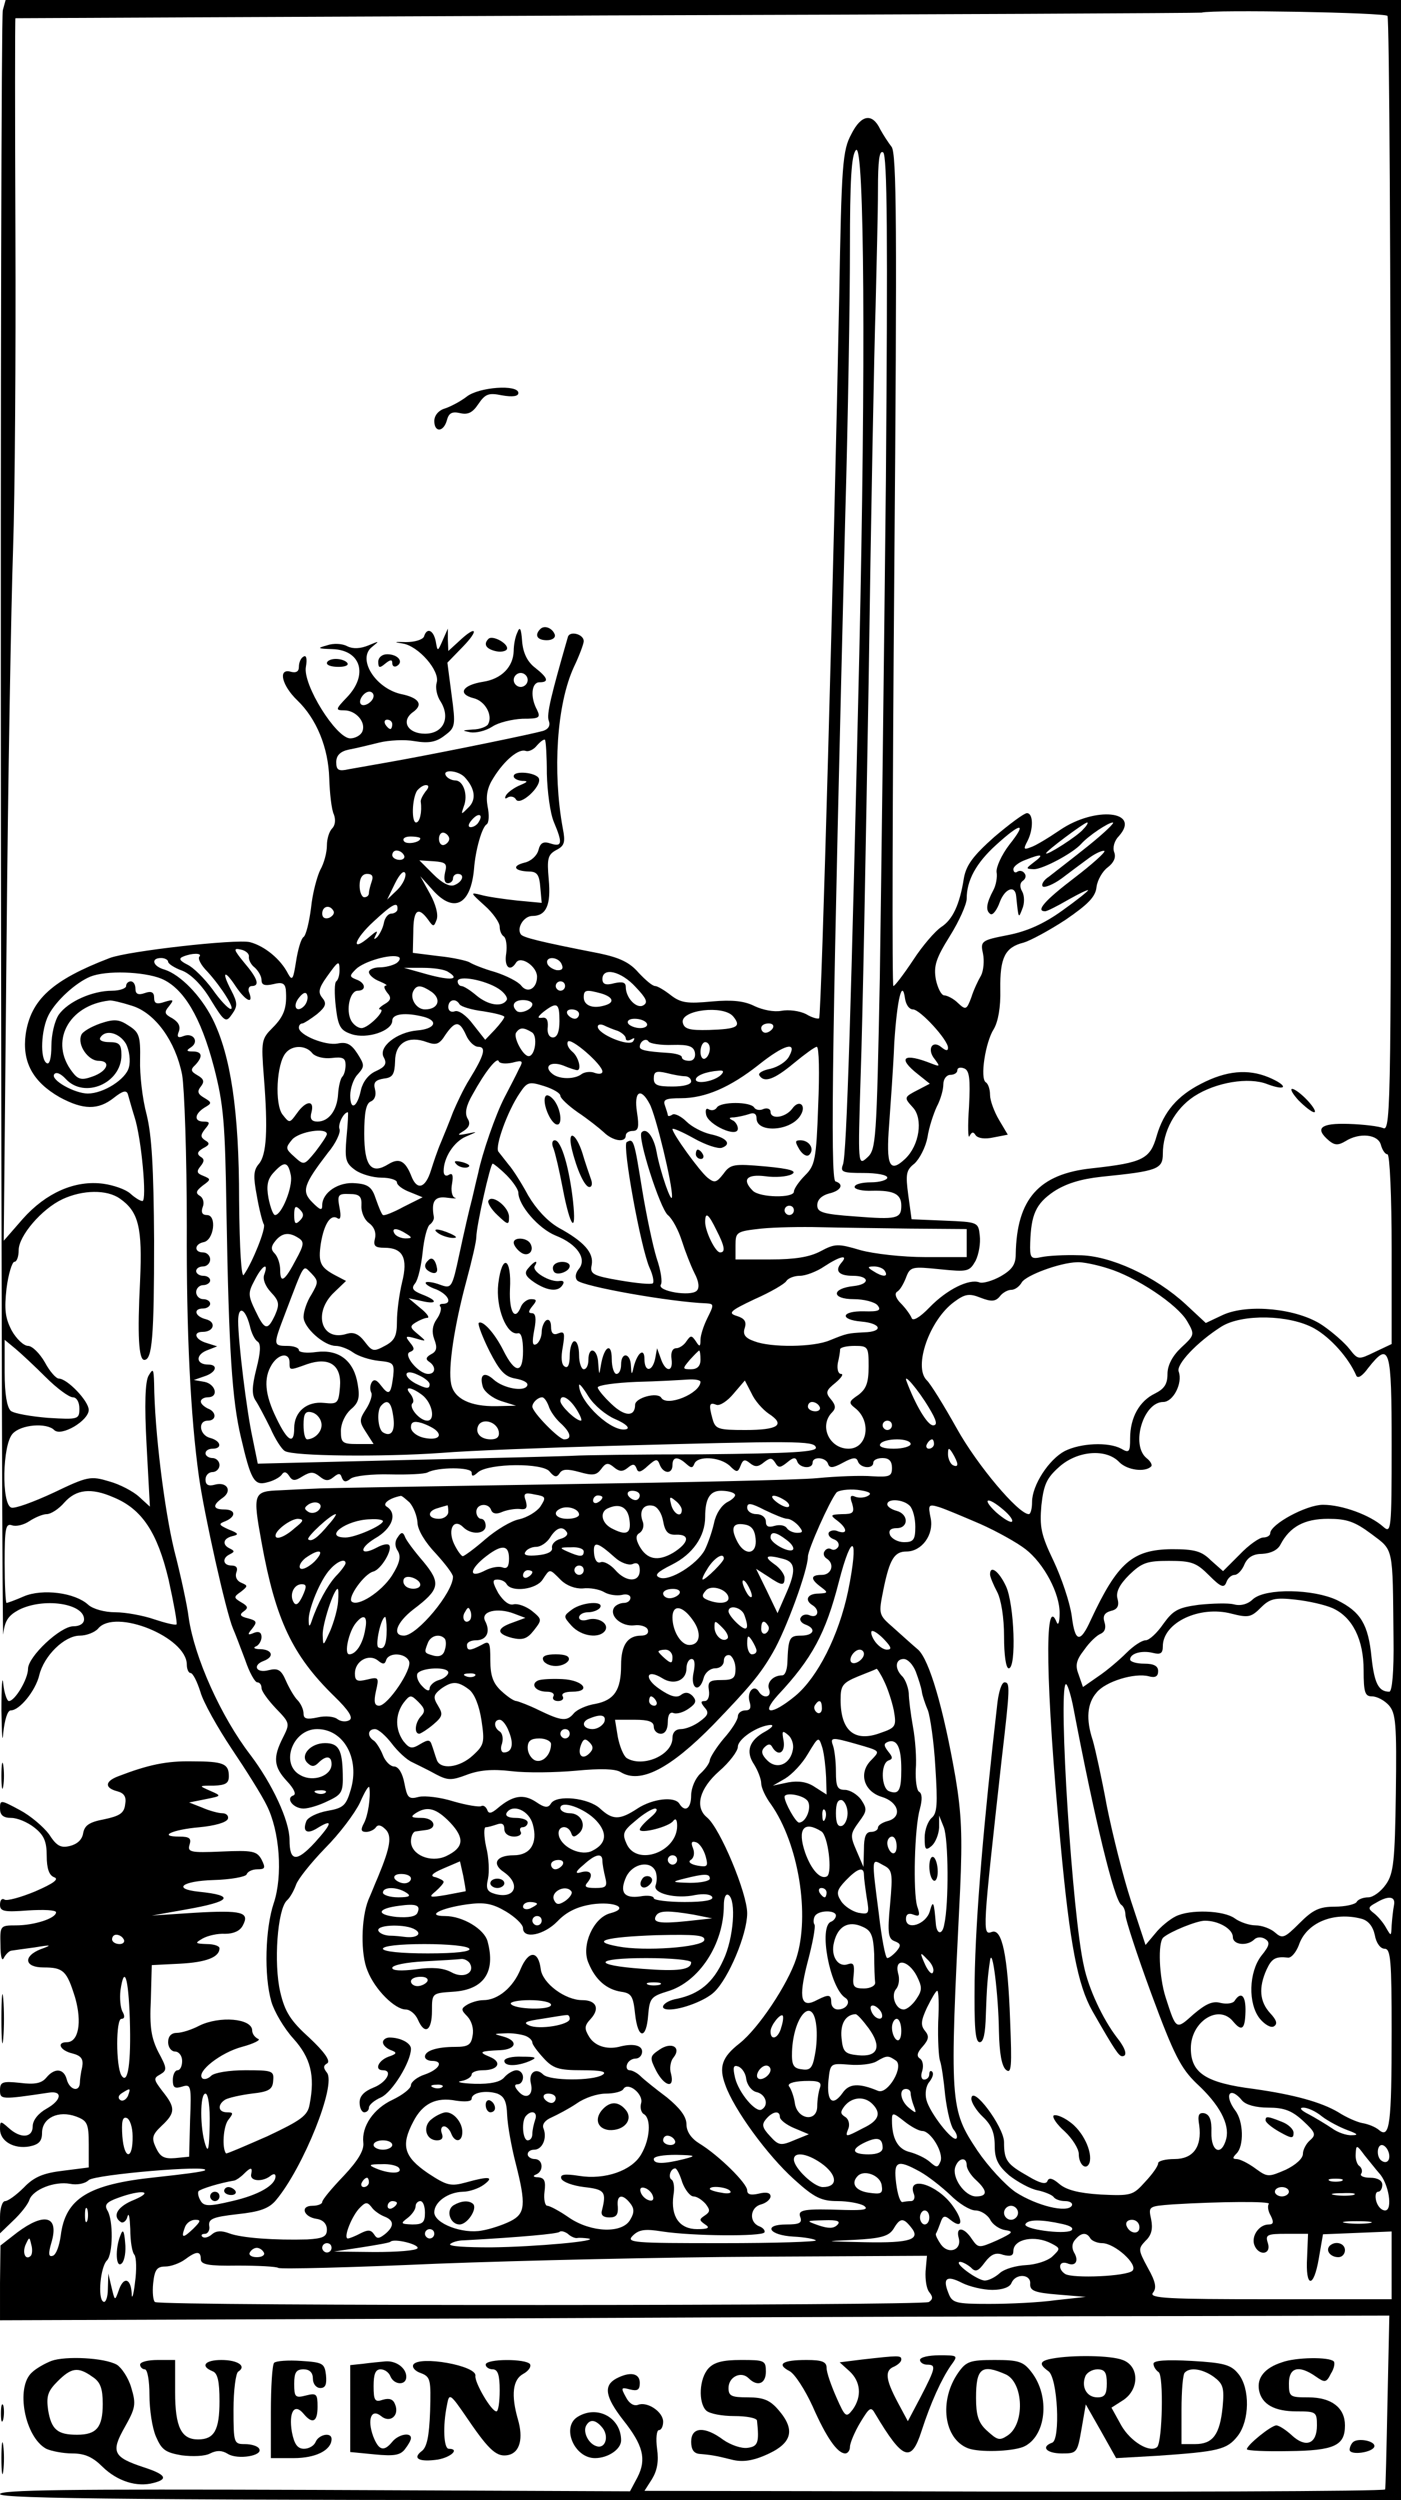 <?xml version="1.0" standalone="no"?>
<!DOCTYPE svg PUBLIC "-//W3C//DTD SVG 20010904//EN"
 "http://www.w3.org/TR/2001/REC-SVG-20010904/DTD/svg10.dtd">
<svg version="1.0" xmlns="http://www.w3.org/2000/svg"
 width="300pt" height="535pt" viewBox="0 0 300 535"
 preserveAspectRatio="xMidYMid meet">
<g transform="translate(0,535) scale(0.1,-0.1)"
fill="#000000" stroke="none">
<g>
<path d="M6 5328 c-3 -13 -5 -808 -4 -1768 1 -960 3 -1728 5 -1707 3 29 11 40
33 52 53 27 140 14 140 -20 0 -9 -9 -15 -23 -15 -28 0 -97 -65 -97 -91 0 -22
-28 -69 -41 -69 -4 0 -10 17 -12 37 -2 21 -4 -5 -4 -57 1 -52 2 -74 4 -48 3
28 9 48 16 48 19 0 53 42 61 75 10 42 54 85 87 85 14 0 32 7 39 15 36 44 190
-18 190 -77 0 -10 4 -18 8 -18 5 0 14 -18 21 -40 6 -22 37 -77 67 -122 31 -46
65 -100 75 -121 28 -55 35 -151 15 -210 -18 -54 -21 -154 -5 -210 6 -21 27
-57 47 -79 37 -41 47 -79 35 -141 -4 -24 -18 -34 -90 -68 -48 -21 -87 -38 -89
-37 -9 11 -6 58 5 72 11 14 11 16 -3 16 -19 0 -21 16 -4 27 7 4 33 10 57 13
37 4 45 9 46 28 2 21 -2 22 -60 22 -34 0 -66 -5 -73 -12 -6 -6 -15 -9 -19 -5
-13 14 40 55 85 67 26 7 41 15 35 17 -7 3 -13 11 -13 18 0 26 -70 32 -114 10
-15 -8 -37 -15 -47 -15 -12 0 -19 -7 -19 -20 0 -11 7 -20 15 -20 8 0 15 -9 15
-20 0 -11 -4 -20 -10 -20 -5 0 -10 -9 -10 -21 0 -16 4 -19 20 -14 19 6 20 2
17 -72 l-2 -78 -30 -3 c-24 -2 -32 3 -41 22 -10 21 -8 28 12 47 30 28 30 39 2
74 -19 25 -20 28 -5 36 15 9 15 13 -4 48 -15 30 -19 53 -16 112 l2 74 60 3
c57 3 85 14 85 33 0 5 -12 9 -27 9 -26 1 -26 2 -9 12 11 6 32 11 48 10 18 0
32 6 38 18 15 28 -1 33 -103 27 l-92 -6 73 13 c97 17 107 30 28 38 -58 6 -36
23 31 25 37 1 69 7 71 12 2 6 12 11 23 11 17 0 18 3 9 21 -10 18 -19 20 -86
17 -67 -3 -73 -1 -68 15 4 13 0 17 -22 17 -47 0 -15 15 43 20 32 3 58 10 61
18 2 6 -3 12 -12 12 -8 0 -27 5 -43 12 l-28 11 35 7 c35 7 35 7 10 18 -25 11
-25 11 8 11 25 1 32 5 32 20 0 27 -11 32 -79 32 -54 1 -93 -7 -158 -32 -29
-11 -29 -25 -2 -32 15 -4 20 -12 17 -28 -2 -19 -12 -25 -45 -32 -32 -6 -42
-13 -45 -30 -2 -13 -12 -23 -28 -27 -20 -5 -29 0 -45 25 -12 16 -40 40 -63 52
-41 22 -42 22 -42 3 0 -14 7 -20 24 -20 13 0 35 -9 50 -21 20 -16 26 -29 26
-60 0 -27 5 -42 16 -46 11 -4 -1 -13 -40 -30 -31 -13 -61 -21 -66 -18 -6 4
-10 -1 -10 -11 0 -14 9 -16 60 -12 33 2 60 1 60 -4 0 -13 -47 -28 -86 -28 -34
0 -34 -1 -33 -42 0 -24 3 -36 7 -28 4 8 12 16 17 16 6 1 28 4 50 7 36 6 37 5
12 -4 -38 -15 -35 -39 6 -39 43 0 50 -7 68 -65 15 -53 7 -95 -18 -95 -23 0
-14 -18 12 -24 19 -5 24 -12 21 -29 -3 -12 -5 -28 -5 -34 -1 -21 -22 -15 -28
7 -6 24 -26 26 -44 4 -10 -12 -25 -15 -56 -11 -38 4 -43 2 -43 -16 0 -20 3
-20 104 -5 31 5 28 -16 -4 -34 -18 -10 -30 -25 -30 -38 0 -25 -26 -27 -52 -3
-17 15 -18 15 -18 -3 0 -26 30 -43 63 -37 20 4 27 11 27 29 0 32 35 49 73 35
24 -9 27 -15 27 -60 l0 -49 -55 -7 c-42 -5 -62 -13 -84 -36 -16 -16 -34 -29
-40 -29 -6 0 -11 -15 -11 -34 l0 -35 28 27 c16 15 32 35 35 45 8 22 54 40 87
34 14 -3 32 0 40 8 14 12 261 33 249 21 -2 -3 -50 -9 -106 -15 -144 -15 -193
-45 -203 -125 -3 -22 -10 -41 -17 -43 -9 -3 -10 4 -3 28 17 57 -14 66 -73 22
l-36 -28 -1 -80 0 -80 1063 4 c584 3 1253 5 1487 5 l425 1 -4 -185 c-2 -102
-4 -186 -5 -187 -3 -4 -488 -6 -1044 -4 l-542 1 16 25 c11 18 15 38 11 65 -3
22 -1 40 4 40 5 0 9 8 9 18 0 21 -34 44 -54 36 -9 -3 -19 3 -26 17 -11 20 -10
21 9 16 16 -4 21 -1 21 14 0 21 -21 25 -51 9 -27 -15 -23 -39 15 -88 43 -54
51 -84 31 -123 l-16 -30 -675 3 c-534 2 -674 0 -674 -9 0 -10 307 -13 1500
-13 l1500 0 0 2675 0 2675 -1494 0 -1494 0 -6 -22z m2965 -12 c4 -4 7 -544 7
-1198 1 -1123 1 -1190 -16 -1182 -9 4 -43 8 -74 9 -60 2 -74 -9 -42 -36 12
-10 20 -10 35 -1 30 19 70 15 76 -8 3 -11 9 -20 14 -20 5 0 9 -91 9 -203 l0
-203 -36 -17 c-35 -17 -36 -17 -54 6 -10 13 -36 36 -58 51 -53 36 -160 47
-214 22 l-36 -17 -43 40 c-65 60 -162 105 -229 105 -30 1 -66 -1 -80 -4 -23
-5 -25 -2 -24 31 2 60 12 83 50 109 26 17 57 27 103 32 119 12 131 16 131 49
0 48 26 96 67 123 46 30 117 42 157 26 43 -16 45 -3 2 15 -44 18 -90 14 -144
-14 -51 -26 -80 -60 -95 -111 -14 -50 -29 -58 -139 -70 -113 -12 -161 -65
-163 -184 0 -22 -8 -33 -32 -47 -18 -10 -39 -16 -46 -13 -22 8 -69 -15 -106
-53 -22 -23 -37 -31 -39 -23 -3 7 -13 21 -23 31 -11 11 -14 21 -8 25 6 3 14
17 19 30 9 24 13 24 73 18 59 -6 63 -5 76 18 7 14 11 38 9 54 -3 29 -4 29 -75
32 l-71 3 -7 51 c-6 45 -5 54 13 68 11 10 24 35 28 56 3 21 13 51 20 66 8 15
14 36 14 48 0 11 7 20 15 20 8 0 15 4 15 10 0 5 6 7 14 4 12 -4 14 -22 11 -82
-3 -42 -2 -71 1 -63 5 9 8 10 13 2 5 -7 20 -9 38 -5 l31 6 -19 32 c-10 17 -19
41 -19 53 0 12 -4 24 -9 27 -13 8 -1 86 17 114 9 15 15 46 14 85 -1 68 10 90
50 100 14 4 55 26 90 49 48 33 64 49 66 70 2 15 13 34 24 42 13 10 18 21 14
32 -4 10 0 25 10 35 48 54 -51 64 -126 13 -25 -17 -53 -34 -63 -37 -15 -6 -16
-4 -7 13 13 25 13 60 -1 60 -6 0 -37 -23 -70 -51 -45 -40 -60 -60 -65 -88 -9
-57 -24 -89 -49 -105 -13 -9 -40 -40 -60 -71 -20 -30 -39 -55 -42 -55 -3 0 -2
400 2 890 6 736 5 893 -6 906 -7 9 -18 26 -24 37 -17 36 -41 32 -62 -10 -19
-35 -21 -65 -26 -348 -11 -557 -38 -1539 -43 -1544 -2 -2 -15 1 -28 9 -14 7
-37 10 -53 7 -16 -3 -40 2 -57 10 -22 11 -47 14 -92 10 -52 -5 -66 -3 -87 13
-14 11 -29 20 -34 20 -6 0 -21 13 -36 29 -19 22 -41 32 -84 41 -128 25 -164
34 -168 41 -9 14 7 39 25 39 30 0 40 24 35 78 -4 45 -2 53 16 63 18 9 20 17
14 47 -22 121 -13 265 24 345 12 25 21 50 21 55 0 15 -30 23 -34 9 -36 -125
-46 -166 -41 -179 4 -10 0 -18 -12 -22 -25 -7 -190 -41 -298 -61 -49 -9 -102
-18 -118 -21 -22 -5 -27 -2 -27 15 0 14 8 23 27 27 16 3 45 10 65 15 20 5 55
7 76 3 30 -5 46 -2 64 12 23 17 24 21 15 87 l-9 69 33 34 c36 37 29 47 -8 12
l-23 -21 -1 24 0 24 -11 -25 c-11 -25 -11 -25 -15 -2 -5 24 -19 30 -25 10 -3
-7 -20 -12 -39 -12 -25 1 -27 0 -7 -3 34 -5 81 -59 73 -84 -3 -10 0 -28 9 -41
21 -35 5 -68 -34 -68 -37 0 -52 27 -26 46 23 16 14 31 -26 39 -55 13 -94 76
-61 101 16 13 16 13 -8 3 -17 -7 -33 -8 -45 -2 -11 6 -30 7 -44 2 -22 -6 -20
-7 12 -8 61 -2 77 -55 31 -103 -25 -26 -25 -28 -6 -28 25 0 47 -25 39 -45 -3
-8 -15 -15 -26 -15 -30 0 -102 115 -95 153 3 17 1 26 -5 22 -6 -3 -10 -13 -10
-22 0 -10 -6 -14 -19 -10 -26 6 -17 -30 15 -61 42 -40 67 -102 69 -167 1 -33
5 -68 10 -78 4 -11 3 -23 -4 -30 -6 -6 -11 -22 -11 -36 0 -15 -6 -38 -14 -52
-7 -14 -17 -51 -20 -82 -4 -31 -11 -59 -16 -62 -5 -3 -12 -26 -16 -52 -6 -38
-8 -43 -17 -27 -16 32 -51 60 -82 68 -29 7 -261 -19 -300 -34 -123 -47 -169
-89 -180 -163 -8 -59 15 -102 73 -135 50 -27 82 -28 116 -1 19 15 27 17 30 7
2 -7 8 -29 14 -48 15 -46 27 -180 17 -180 -5 0 -16 7 -26 16 -10 9 -36 18 -58
21 -60 8 -122 -19 -172 -75 l-41 -47 6 635 c3 349 10 730 14 845 4 116 6 418
5 673 -1 254 -1 462 0 463 1 0 571 3 1267 6 696 2 1268 5 1273 6 27 7 393 0
398 -7z m-1131 -1366 c-17 -742 -27 -1073 -35 -1092 -6 -16 -1 -18 44 -18 28
0 51 -4 51 -10 0 -5 -16 -10 -35 -10 -19 0 -35 -4 -35 -10 0 -5 17 -9 38 -8
46 1 62 -7 62 -32 0 -28 -10 -30 -99 -23 -70 5 -81 9 -81 24 0 12 10 21 25 25
26 6 33 20 14 26 -12 4 -6 349 21 1426 6 206 10 462 10 571 0 144 3 200 13
210 18 18 21 -461 7 -1079z m57 371 c-4 -383 -10 -861 -13 -1063 -7 -351 -8
-368 -27 -385 -20 -18 -20 -17 -14 177 4 107 11 485 17 840 5 355 12 717 15
805 2 88 5 200 5 248 0 64 3 86 11 81 9 -5 10 -184 6 -703z m-1097 -460 c0
-12 -20 -25 -27 -18 -7 7 6 27 18 27 5 0 9 -4 9 -9z m40 -61 c0 -5 -2 -10 -4
-10 -3 0 -8 5 -11 10 -3 6 -1 10 4 10 6 0 11 -4 11 -10z m331 -106 c1 -38 7
-84 15 -103 19 -45 18 -54 -7 -46 -15 5 -22 2 -26 -14 -3 -12 -16 -24 -30 -27
-28 -7 -22 -18 10 -19 17 0 22 -7 24 -34 l3 -33 -53 5 c-28 3 -63 8 -77 12
-24 6 -23 5 8 -23 17 -15 32 -36 32 -45 0 -9 4 -18 9 -21 5 -4 7 -20 5 -36 -5
-29 8 -41 21 -20 10 16 45 -8 45 -30 0 -25 -20 -37 -34 -19 -6 8 -31 21 -56
29 -25 7 -49 17 -55 21 -5 3 -35 10 -65 13 l-56 7 1 44 c0 48 10 56 31 28 12
-17 13 -17 19 -1 4 11 -2 33 -14 55 l-21 38 27 -30 c45 -50 81 -31 88 45 3 41
17 90 27 96 5 3 6 20 2 39 -4 23 0 41 13 61 23 37 54 63 69 57 6 -2 17 3 24
12 7 8 15 14 17 12 2 -3 4 -35 4 -73z m-177 -6 c23 -24 27 -49 9 -66 -16 -16
-16 -16 -10 2 10 25 -1 56 -18 56 -8 0 -17 5 -20 10 -9 14 24 12 39 -2z m-83
-32 c-6 -8 -11 -18 -10 -22 3 -21 -2 -44 -10 -44 -10 0 -9 50 2 68 5 6 13 12
19 12 7 0 7 -5 -1 -14z m114 -65 c-3 -6 -11 -11 -17 -11 -6 0 -6 6 2 15 14 17
26 13 15 -4z m1295 -15 c-12 -15 -80 -58 -80 -52 0 5 82 66 88 66 3 0 -1 -7
-8 -14z m9 -37 c-35 -28 -73 -57 -83 -65 -11 -7 -17 -17 -13 -21 4 -3 22 4 40
17 17 13 44 33 59 44 15 11 30 17 33 15 2 -3 -27 -29 -65 -58 -63 -48 -83 -71
-62 -71 4 0 26 11 50 25 23 13 42 22 42 20 0 -2 -25 -22 -56 -44 -39 -28 -75
-44 -116 -52 -57 -11 -59 -13 -53 -40 3 -15 1 -36 -4 -46 -6 -10 -16 -31 -21
-47 -10 -27 -12 -28 -29 -12 -9 9 -23 16 -29 16 -6 0 -14 15 -18 34 -5 29 0
45 30 93 20 32 36 68 36 80 0 39 20 76 63 115 54 49 67 49 28 0 -16 -21 -28
-47 -27 -58 2 -10 -1 -28 -7 -39 -15 -28 -17 -44 -6 -51 5 -3 14 9 20 26 11
29 33 37 35 12 5 -49 5 -48 13 -27 5 11 5 28 0 37 -6 10 -5 19 1 23 6 4 8 11
4 16 -3 5 -10 7 -15 4 -5 -4 -9 -1 -9 5 0 6 12 15 26 20 35 14 41 12 18 -5
-18 -14 -18 -14 0 -15 19 0 83 34 101 54 15 17 58 46 68 46 5 0 -19 -23 -54
-51z m-1367 16 c0 -5 -5 -11 -11 -13 -6 -2 -11 4 -11 13 0 9 5 15 11 13 6 -2
11 -8 11 -13z m-62 1 c0 -9 -30 -14 -35 -6 -4 6 3 10 14 10 12 0 21 -2 21 -4z
m-35 -36 c3 -5 -1 -10 -9 -10 -9 0 -16 5 -16 10 0 6 4 10 9 10 6 0 13 -4 16
-10z m88 -37 c-3 -14 -1 -23 6 -23 6 0 11 5 11 10 0 6 5 10 10 10 16 0 11 -17
-7 -24 -10 -4 -26 4 -45 23 l-30 30 31 -2 c26 -2 29 -5 24 -24z m-102 -37
l-22 -21 17 35 c10 20 19 29 22 21 2 -7 -5 -23 -17 -35z m-55 18 c-3 -9 -6
-20 -6 -25 0 -5 -4 -9 -10 -9 -5 0 -10 11 -10 25 0 16 6 25 16 25 11 0 14 -5
10 -16z m55 -61 c-1 -4 -7 -8 -13 -8 -7 0 -14 -9 -16 -20 -2 -11 -9 -24 -14
-30 -8 -7 -8 -5 -3 5 5 10 1 8 -13 -4 -43 -37 -34 -6 9 33 41 38 52 43 50 24z
m-137 -2 c3 -5 -1 -11 -9 -15 -9 -3 -15 0 -15 9 0 16 16 20 24 6z m-181 -98
c-1 -6 4 -17 12 -23 8 -7 15 -19 15 -27 0 -11 7 -13 25 -9 19 5 25 2 27 -11 3
-38 -3 -57 -28 -82 -24 -24 -25 -28 -19 -105 9 -114 6 -168 -11 -187 -11 -13
-12 -26 -4 -68 5 -29 12 -56 15 -61 5 -8 -24 -81 -43 -108 -5 -8 -9 53 -10
160 0 191 -18 310 -57 388 -26 51 -69 94 -102 105 -26 7 -31 25 -8 25 8 0 15
-4 15 -8 0 -4 13 -13 30 -19 18 -7 42 -30 61 -62 30 -49 33 -50 46 -31 12 17
12 24 -2 51 -21 40 -15 46 10 8 21 -31 38 -39 29 -14 -4 8 -1 15 5 15 18 0 13
16 -16 50 -23 28 -24 32 -7 28 10 -2 18 -9 17 -15z m-106 0 c-4 -4 3 -18 17
-32 31 -34 60 -81 50 -80 -5 0 -23 19 -39 42 -17 23 -41 47 -54 53 -16 8 -19
13 -9 17 19 8 42 8 35 0z m422 -14 c-8 -5 -24 -9 -36 -9 -13 0 -23 -5 -23 -10
0 -6 10 -15 23 -20 12 -5 18 -9 13 -9 -5 -1 -3 -7 3 -15 10 -11 8 -17 -6 -25
-10 -6 -14 -11 -9 -11 14 0 -25 -40 -40 -40 -7 0 -17 7 -22 16 -12 22 -3 64
14 64 19 0 17 17 -3 24 -15 6 -15 8 -1 22 17 17 77 34 92 26 4 -2 2 -8 -5 -13z
m354 -3 c4 -9 0 -13 -11 -12 -9 2 -18 8 -20 14 -5 17 25 15 31 -2z m-476 -13
c0 -10 -3 -20 -7 -23 -4 -3 -4 -27 -1 -54 5 -43 10 -51 34 -59 33 -11 87 7 87
29 0 15 29 18 68 8 32 -9 23 -26 -15 -29 -44 -4 -84 -36 -71 -58 7 -13 3 -20
-17 -29 -16 -7 -28 -23 -32 -40 -8 -38 -23 -46 -23 -12 0 15 7 36 16 45 15 17
15 20 -1 45 -13 20 -23 25 -42 21 -26 -5 -83 18 -83 34 0 5 3 9 8 9 4 1 18 10
31 20 19 16 21 23 11 35 -9 11 -8 20 10 45 25 35 27 36 27 13z m233 -3 c26
-16 6 -19 -45 -5 l-50 14 40 0 c22 0 47 -3 55 -9z m-615 -14 c48 -20 85 -82
113 -189 21 -81 24 -119 27 -312 5 -296 12 -401 31 -481 21 -90 28 -104 56
-96 13 3 26 10 31 16 5 8 10 7 16 -2 7 -11 12 -12 29 -1 17 10 23 10 36 0 12
-10 19 -11 30 -2 11 9 15 9 18 -1 4 -10 9 -10 19 -2 8 6 46 10 84 9 39 -1 74
1 80 4 22 12 95 12 95 0 0 -9 3 -9 14 1 24 19 139 20 153 1 10 -12 15 -13 21
-4 6 10 17 10 43 3 28 -8 36 -7 46 6 10 14 15 15 28 4 11 -9 18 -10 29 -1 11
9 15 9 19 -1 3 -10 9 -9 24 5 18 16 21 16 26 2 8 -19 27 -20 27 0 0 18 11 19
29 3 11 -10 14 -10 18 0 7 17 53 15 75 -4 16 -16 18 -15 24 0 5 13 9 14 20 5
11 -9 18 -8 30 2 13 10 17 10 24 -1 7 -12 11 -11 26 1 13 11 18 11 21 2 5 -15
33 -17 33 -3 0 14 28 12 33 -2 3 -10 10 -10 32 2 22 12 29 12 32 3 5 -15 33
-17 33 -3 0 6 9 10 20 10 14 0 20 -7 20 -21 0 -18 -5 -20 -42 -18 -24 2 -77 0
-118 -4 -41 -4 -286 -9 -545 -13 -259 -4 -492 -8 -520 -9 -27 -1 -66 -3 -85
-4 -58 -2 -59 -6 -40 -111 30 -166 66 -242 155 -329 32 -31 42 -47 33 -52 -7
-4 -18 -3 -25 2 -7 6 -26 8 -43 4 -23 -5 -30 -3 -30 8 0 9 -6 22 -13 29 -7 7
-18 26 -25 42 -10 23 -17 27 -37 22 -27 -7 -35 11 -10 20 23 9 18 24 -7 25
-13 0 -17 3 -10 6 6 2 12 12 12 20 0 10 -6 13 -16 9 -14 -6 -15 -4 -4 9 11 14
10 17 -9 22 -17 4 -19 8 -9 15 10 7 9 11 -5 19 -17 10 -17 12 -1 23 15 12 15
13 1 19 -10 4 -14 13 -11 22 4 10 0 15 -10 15 -19 0 -21 16 -4 24 10 5 11 7 1
12 -18 8 -16 22 5 27 14 3 13 6 -8 14 -22 10 -23 12 -7 18 23 10 22 25 -3 25
-24 0 -26 9 -3 25 21 15 9 35 -17 28 -14 -4 -20 0 -20 11 0 9 7 16 15 16 8 0
15 7 15 15 0 8 -7 15 -15 15 -8 0 -15 5 -15 10 0 6 7 10 15 10 22 0 18 17 -5
23 -23 6 -27 37 -5 37 19 0 19 19 0 26 -8 4 -15 10 -15 15 0 5 7 9 15 9 24 0
17 28 -7 33 l-23 4 23 8 c25 8 30 25 8 25 -26 0 -28 20 -4 30 l23 9 -22 7
c-25 7 -31 24 -9 24 24 0 30 21 7 27 -24 6 -28 23 -6 23 8 0 15 5 15 10 0 6
-7 10 -15 10 -8 0 -15 7 -15 15 0 8 7 15 15 15 8 0 15 5 15 10 0 6 -7 10 -15
10 -8 0 -15 5 -15 10 0 6 7 10 15 10 8 0 15 7 15 15 0 8 -7 15 -15 15 -20 0
-19 18 1 22 22 4 29 58 7 58 -10 0 -13 6 -9 17 4 9 1 20 -6 24 -10 6 -8 11 6
22 18 13 18 14 1 21 -13 5 -15 9 -6 20 9 11 9 16 0 21 -8 6 -6 11 6 18 14 7
15 11 4 17 -10 7 -10 11 0 24 11 13 11 16 -3 16 -21 0 -20 16 2 30 16 9 16 11
-1 21 -14 8 -15 14 -7 24 8 10 7 16 -7 24 -14 8 -16 12 -5 22 17 18 15 29 -5
29 -14 0 -15 2 -4 9 18 12 5 32 -16 24 -12 -5 -15 -2 -10 10 4 11 -1 20 -14
28 -17 9 -18 13 -7 26 11 14 10 15 -10 9 -17 -6 -22 -3 -22 9 0 12 -6 15 -20
10 -14 -5 -20 -2 -20 9 0 9 -4 16 -10 16 -5 0 -10 -4 -10 -10 0 -5 -14 -10
-30 -10 -42 0 -94 -23 -114 -51 -9 -13 -16 -43 -16 -67 0 -26 -4 -41 -10 -37
-15 9 -12 72 4 103 16 31 58 69 89 82 34 14 114 11 152 -4z m1016 -18 c23 -24
27 -33 17 -39 -14 -9 -38 15 -38 39 0 10 -7 12 -25 8 -18 -5 -25 -2 -25 9 0
26 40 17 71 -17z m-293 -4 c12 -8 20 -19 17 -24 -10 -16 -40 -11 -65 10 -13
11 -27 20 -32 20 -4 0 -8 5 -8 10 0 14 59 3 88 -16z m142 6 c0 -5 -4 -10 -10
-10 -5 0 -10 5 -10 10 0 6 5 10 10 10 6 0 10 -4 10 -10z m-285 -13 c21 -16 13
-37 -15 -37 -19 0 -34 25 -24 41 7 12 17 11 39 -4z m-274 -30 c-16 -16 -26 0
-10 19 9 11 15 12 17 4 2 -6 -1 -17 -7 -23z m637 27 c26 -8 29 -20 5 -26 -25
-7 -43 1 -43 18 0 16 5 17 38 8z m667 -34 c15 0 75 -65 75 -82 0 -7 -4 -7 -14
1 -20 17 -32 -5 -14 -26 11 -15 11 -16 -7 -9 -60 24 -75 13 -29 -23 l25 -20
-23 -12 c-33 -17 -33 -17 -13 -39 22 -24 14 -81 -17 -110 -33 -31 -41 -15 -34
74 3 44 9 123 11 175 6 93 17 138 23 94 2 -13 9 -23 17 -23z m-1673 8 c50 -15
94 -76 108 -148 5 -29 10 -174 10 -323 -1 -228 8 -409 26 -537 11 -79 58 -290
73 -325 5 -11 16 -41 26 -67 9 -27 21 -48 26 -48 5 0 9 -5 9 -12 0 -7 14 -26
31 -44 30 -31 30 -32 15 -62 -22 -43 -20 -63 9 -94 15 -16 20 -28 13 -30 -17
-6 0 -28 22 -28 11 0 34 7 52 16 30 14 33 19 32 58 -1 52 -9 66 -38 66 -31 0
-54 -26 -38 -42 9 -9 15 -9 24 0 16 16 28 15 28 -3 0 -25 -39 -39 -66 -24 -45
23 -18 99 35 99 57 0 92 -63 72 -130 -10 -34 -16 -39 -50 -45 -22 -4 -42 -14
-45 -22 -9 -23 2 -29 25 -14 33 20 30 9 -7 -32 -39 -42 -54 -41 -54 6 0 41
-37 120 -84 182 -63 82 -120 209 -132 294 -3 25 -17 90 -31 144 -21 87 -42
255 -43 357 -1 31 -2 33 -12 16 -7 -13 -9 -60 -4 -150 l7 -130 -23 21 c-13 12
-42 27 -64 33 -40 12 -46 11 -119 -24 -43 -20 -84 -35 -91 -32 -21 8 -19 134
3 158 18 20 73 24 89 8 15 -15 74 20 74 43 0 19 -46 67 -64 67 -6 0 -20 16
-30 35 -11 19 -27 35 -36 35 -9 0 -25 15 -35 33 -14 27 -16 45 -11 90 4 31 12
57 17 57 5 0 9 11 9 25 0 30 49 88 94 109 43 20 95 21 123 1 40 -28 48 -62 43
-175 -6 -118 -3 -170 9 -170 17 0 21 49 21 255 -1 158 -5 225 -16 270 -9 33
-15 86 -14 117 1 51 -2 59 -24 73 -21 14 -31 15 -61 5 -20 -7 -39 -18 -41 -25
-9 -21 15 -55 37 -55 28 0 19 -23 -14 -34 -22 -8 -30 -6 -42 10 -50 64 -9 143
79 153 5 1 26 -4 48 -11z m702 3 c3 -5 26 -12 51 -15 25 -4 45 -9 45 -12 0 -3
-9 -15 -20 -27 l-21 -22 -26 33 c-14 19 -31 31 -39 28 -8 -3 -14 1 -14 9 0 16
16 20 24 6z m156 0 c0 -11 -26 -22 -34 -14 -12 12 -5 23 14 23 11 0 20 -4 20
-9z m58 -36 c0 -23 -5 -35 -14 -35 -8 0 -13 9 -11 23 1 15 -3 21 -13 19 -10
-1 -9 2 4 13 29 22 34 19 34 -20z m42 15 c0 -5 -4 -10 -9 -10 -6 0 -13 5 -16
10 -3 6 1 10 9 10 9 0 16 -4 16 -10z m330 -5 c18 -22 9 -27 -52 -29 -42 -1
-53 2 -56 16 -5 27 87 38 108 13z m-185 -15 c3 -5 -3 -10 -14 -10 -11 0 -23 5
-26 10 -3 6 3 10 14 10 11 0 23 -4 26 -10z m-387 -25 c6 -14 18 -25 26 -25 18
0 13 -18 -19 -70 -12 -19 -27 -51 -35 -70 -7 -19 -19 -48 -26 -65 -7 -16 -16
-43 -21 -59 -12 -39 -30 -44 -42 -13 -13 33 -26 40 -49 26 -37 -23 -52 -5 -52
65 0 46 4 65 14 69 9 4 12 14 9 26 -4 15 1 20 19 23 19 2 23 9 24 37 0 39 28
56 68 41 20 -7 27 -5 40 16 21 30 30 30 44 -1z m325 9 c9 -4 17 -11 17 -16 0
-5 5 -6 12 -2 7 4 8 3 4 -4 -8 -13 -76 15 -76 31 0 5 6 6 13 3 6 -3 20 -9 30
-12z m332 6 c-3 -5 -10 -10 -16 -10 -5 0 -9 5 -9 10 0 6 7 10 16 10 8 0 12 -4
9 -10z m-516 -9 c13 -8 7 -51 -7 -51 -12 0 -33 40 -27 50 8 12 16 12 34 1z
m-869 -25 c7 -14 10 -36 6 -50 -6 -25 -54 -56 -88 -56 -28 0 -80 29 -72 41 4
6 14 2 25 -10 40 -43 119 -9 119 51 0 23 -4 28 -26 28 -14 0 -23 4 -19 10 11
18 41 10 55 -14z m1020 -59 c0 -5 -7 -6 -16 -3 -9 4 -22 2 -28 -2 -15 -12 -48
-12 -63 0 -20 16 -4 28 23 18 14 -6 27 -10 30 -10 10 0 3 29 -11 40 -8 7 -12
16 -9 21 6 10 74 -49 74 -64z m150 57 c35 1 45 -3 48 -16 2 -11 -3 -18 -12
-18 -9 0 -16 3 -16 8 0 4 -13 8 -30 9 -47 3 -60 6 -60 13 0 12 14 20 19 11 3
-4 26 -8 51 -7z m80 -8 c0 -8 -4 -18 -10 -21 -5 -3 -10 3 -10 14 0 12 5 21 10
21 6 0 10 -6 10 -14z m-851 -10 c6 -7 24 -12 41 -10 24 3 30 0 30 -15 0 -10
-3 -21 -7 -25 -4 -4 -8 -21 -9 -37 -2 -35 -20 -59 -44 -59 -13 0 -17 6 -13 20
7 27 -12 25 -31 -2 -16 -22 -16 -22 -31 -3 -17 22 -13 109 7 132 14 17 43 17
57 -1z m1021 -6 c-6 -12 -24 -23 -40 -27 -16 -3 -27 -9 -24 -14 10 -17 32 -9
74 26 23 19 45 35 49 35 5 0 6 -57 3 -126 -4 -116 -7 -128 -28 -149 -13 -13
-24 -29 -24 -35 0 -14 -73 -13 -88 2 -24 24 -13 36 27 31 21 -3 46 -1 56 4 13
7 -2 12 -56 17 -68 6 -75 5 -90 -16 -15 -19 -19 -20 -34 -8 -17 14 -75 94 -75
104 0 3 21 -6 46 -20 25 -14 52 -23 60 -20 22 8 9 22 -25 29 -17 4 -40 16 -51
27 -11 11 -25 18 -30 15 -6 -4 -10 -4 -10 -1 0 2 -3 11 -6 20 -5 13 1 16 34
16 52 0 105 23 166 71 55 44 84 52 66 19z m-593 -14 c22 6 24 4 15 -12 -5 -11
-19 -38 -31 -61 -20 -38 -49 -123 -57 -163 -2 -8 -8 -33 -13 -55 -6 -22 -18
-75 -27 -117 -16 -75 -17 -76 -42 -67 -13 5 -27 7 -30 5 -3 -3 7 -10 22 -15
26 -11 36 -31 14 -31 -6 0 -8 -3 -5 -6 3 -4 0 -16 -8 -27 -9 -13 -11 -27 -5
-43 7 -18 5 -26 -7 -32 -11 -6 -12 -11 -4 -16 15 -10 14 -26 -2 -26 -21 0 -55
42 -39 47 10 4 10 8 0 20 -11 14 -10 15 12 9 24 -7 24 -7 5 9 -17 14 -18 17
-5 25 8 5 20 10 25 10 6 0 -1 10 -15 21 l-25 21 28 -6 c34 -8 35 1 1 14 -20 8
-24 13 -15 24 6 7 13 37 16 66 3 30 10 57 16 60 5 4 9 11 8 16 -6 34 2 45 29
41 15 -2 22 -2 16 0 -6 2 -9 16 -6 30 3 18 1 24 -7 19 -6 -4 -11 -1 -11 8 0
29 22 63 48 74 26 11 26 11 2 6 -21 -4 -22 -3 -7 6 12 8 15 16 8 27 -6 11 -3
27 11 51 28 51 53 81 56 71 2 -5 15 -6 29 -3z m370 -29 c7 0 13 -5 13 -11 0
-7 -17 -11 -40 -11 -32 0 -40 3 -40 17 0 15 5 17 27 12 15 -4 33 -7 40 -7z
m77 3 c-14 -14 -54 -21 -54 -10 0 8 21 17 50 19 9 1 11 -2 4 -9z m-344 -45 c0
-5 17 -21 37 -35 21 -14 45 -33 55 -42 20 -20 48 -24 48 -8 0 6 7 10 15 10 12
0 14 8 9 40 -7 45 8 54 27 18 13 -23 49 -172 48 -198 0 -20 -25 51 -33 95 -6
33 -22 53 -32 42 -10 -9 39 -162 56 -177 10 -8 23 -33 30 -55 7 -22 19 -53 27
-69 10 -19 11 -32 5 -38 -13 -13 -85 -1 -77 13 4 5 0 31 -9 57 -8 26 -22 92
-31 147 -17 105 -18 110 -33 101 -10 -6 30 -226 49 -269 7 -15 10 -30 7 -33
-3 -3 -35 0 -70 6 -59 10 -65 14 -61 33 5 26 -16 50 -71 80 -24 14 -48 40 -65
69 -14 26 -33 56 -42 66 -8 10 -18 23 -22 28 -7 12 20 87 46 125 16 24 20 25
52 15 19 -6 35 -15 35 -21z m-458 -89 c-4 -47 -2 -55 19 -70 13 -9 38 -16 56
-16 18 0 33 -5 33 -10 0 -6 12 -15 28 -21 l27 -11 -40 -20 c-22 -12 -42 -20
-45 -18 -3 2 -9 17 -15 34 -8 25 -16 32 -43 34 -37 4 -72 -20 -72 -47 0 -12
-4 -11 -21 6 -24 24 -19 38 33 106 17 20 28 44 25 51 -4 10 9 36 18 36 1 0 0
-24 -3 -54z m-42 7 c-1 -5 -12 -21 -25 -38 -24 -29 -24 -29 -45 -10 -19 17
-19 19 -4 37 16 17 74 26 74 11z m-77 -89 c4 -25 -20 -84 -34 -84 -4 0 -10 16
-14 36 -5 27 -2 41 11 55 23 25 31 24 37 -7z m462 1 c14 -14 25 -31 25 -37 0
-27 43 -77 80 -92 46 -18 68 -50 49 -72 -7 -9 -8 -18 -3 -24 13 -13 199 -46
277 -49 16 -1 16 -3 2 -31 -8 -16 -15 -37 -15 -47 0 -15 -2 -16 -10 -3 -9 13
-11 13 -20 0 -5 -8 -15 -15 -22 -15 -8 0 -12 -9 -10 -23 4 -29 -13 -29 -23 1
l-8 22 -4 -22 c-6 -29 -23 -30 -23 -1 0 25 -15 14 -23 -17 -4 -18 -5 -18 -6 3
-1 27 -21 30 -21 2 0 -11 -4 -20 -10 -20 -5 0 -10 14 -10 32 0 36 -16 28 -23
-12 -4 -24 -4 -24 -6 3 -1 31 -21 38 -21 7 0 -11 -4 -20 -10 -20 -5 0 -10 14
-10 30 0 17 -4 30 -10 30 -5 0 -10 -14 -10 -31 0 -19 -4 -28 -11 -23 -7 4 -8
20 -4 41 5 30 4 35 -9 30 -11 -5 -16 0 -16 14 0 11 -4 17 -10 14 -5 -3 -10
-15 -10 -25 0 -10 -5 -22 -11 -26 -9 -5 -10 3 -5 30 5 25 3 36 -5 36 -8 0 -8
4 1 15 10 12 10 15 -3 15 -8 0 -17 -7 -21 -15 -13 -34 -26 -13 -24 36 4 68
-17 78 -25 12 -6 -51 18 -111 42 -106 7 2 11 -12 11 -38 0 -49 -17 -49 -42 1
-19 38 -45 66 -53 59 -2 -3 8 -30 23 -60 22 -43 33 -55 56 -59 17 -3 28 -9 25
-15 -6 -14 -51 -6 -72 13 -20 18 -31 11 -23 -16 4 -11 21 -24 39 -30 l32 -10
-42 -1 c-56 -1 -91 16 -97 48 -7 33 7 125 33 221 11 41 21 83 21 93 0 23 30
157 35 157 2 0 16 -11 30 -25z m-311 -65 c-1 -14 7 -31 16 -37 11 -8 16 -20
13 -33 -4 -16 0 -20 20 -20 40 0 51 -22 38 -74 -6 -25 -11 -62 -11 -84 0 -31
-5 -41 -26 -52 -24 -13 -27 -12 -43 9 -13 17 -24 21 -38 17 -55 -18 -74 45
-27 89 l25 24 -23 12 c-32 17 -37 27 -31 68 7 42 21 64 36 54 6 -4 8 4 4 23
-5 27 -3 30 21 29 22 0 27 -5 26 -25z m-132 -32 c-9 -9 -12 -7 -12 12 0 19 3
21 12 12 9 -9 9 -15 0 -24z m1058 22 c0 -5 -4 -10 -10 -10 -5 0 -10 5 -10 10
0 6 5 10 10 10 6 0 10 -4 10 -10z m-166 -42 c18 -35 20 -48 8 -48 -10 0 -32
45 -32 65 0 23 7 18 24 -17z m414 3 l122 -1 0 -30 0 -30 -88 0 c-50 0 -111 7
-140 15 -47 14 -54 14 -84 -2 -24 -13 -56 -18 -108 -18 l-75 0 0 30 c0 29 2
30 55 36 30 3 87 4 125 3 39 -1 125 -2 193 -3z m-1078 -11 c13 -8 13 -10 -2
-10 -9 0 -20 5 -23 10 -8 13 5 13 25 0z m-231 -9 c13 -8 12 -15 -5 -46 -24
-46 -34 -53 -34 -23 0 13 -5 29 -12 36 -8 8 -8 15 2 27 14 17 29 19 49 6z
m1162 -54 c-14 -17 -4 -27 25 -27 36 0 38 -18 2 -22 -48 -5 -48 -28 0 -28 22
0 45 -6 51 -13 9 -11 3 -14 -29 -13 -49 1 -53 -18 -5 -22 43 -4 47 -22 5 -23
-35 -2 -36 -2 -73 -17 -35 -15 -126 -16 -162 -2 -20 7 -25 15 -20 29 4 13 -1
20 -17 25 -20 6 -15 11 38 36 34 15 65 33 68 39 4 6 17 11 29 11 12 0 36 9 52
20 35 23 53 26 36 7z m571 -11 c60 -18 149 -77 170 -113 17 -29 16 -30 -13
-57 -19 -18 -29 -38 -29 -56 0 -22 -7 -32 -27 -42 -33 -16 -53 -51 -53 -96 0
-29 -2 -32 -19 -22 -28 15 -87 12 -121 -5 -34 -18 -70 -73 -70 -109 0 -14 -3
-26 -7 -26 -22 0 -110 104 -154 183 -28 50 -57 97 -65 104 -28 29 6 128 59
167 23 17 32 19 57 9 23 -9 32 -8 41 3 6 8 17 14 25 14 7 0 17 7 22 16 9 15
81 42 118 43 11 1 41 -5 66 -13z m-1806 -13 c-4 -10 2 -25 14 -38 18 -19 19
-26 9 -49 -16 -34 -22 -33 -42 9 -16 33 -16 39 -2 65 16 32 31 41 21 13z m101
-43 c-10 -15 -17 -37 -17 -48 0 -23 44 -62 69 -62 9 0 26 -6 37 -14 11 -8 36
-16 55 -18 31 -3 34 -5 31 -33 -5 -39 -9 -42 -26 -20 -9 12 -15 15 -20 7 -4
-7 -4 -16 -1 -22 3 -5 -2 -21 -11 -35 -15 -23 -15 -27 0 -50 l16 -25 -35 0
c-32 0 -35 3 -35 28 0 16 9 35 21 46 17 14 20 25 15 54 -8 50 -40 75 -88 69
-21 -3 -38 -1 -38 4 0 5 -11 9 -25 9 -30 0 -30 2 -6 65 45 118 39 108 58 90
15 -16 15 -19 0 -45z m1228 50 c8 -13 -5 -13 -25 0 -13 8 -13 10 2 10 9 0 20
-4 23 -10z m-1360 -117 c3 -15 11 -31 17 -34 7 -5 6 -23 -3 -58 -10 -40 -10
-56 -1 -69 6 -9 20 -36 31 -58 10 -23 24 -45 31 -49 18 -11 207 -13 335 -4 61
5 223 11 360 15 400 11 438 11 442 -3 4 -10 -50 -13 -244 -15 -136 0 -259 -2
-273 -3 -14 -1 -172 -5 -352 -9 l-326 -8 -11 54 c-13 59 -31 208 -31 251 0 34
15 28 25 -10z m2280 -6 c35 -20 73 -63 89 -100 3 -8 13 -2 26 16 46 58 50 43
50 -165 0 -183 -1 -190 -18 -175 -28 25 -88 47 -129 47 -36 0 -113 -42 -113
-61 0 -5 -7 -9 -15 -9 -8 0 -31 -16 -50 -36 l-36 -36 -26 23 c-20 20 -35 24
-84 24 -84 -1 -116 -29 -173 -151 -23 -51 -34 -49 -41 8 -4 29 -22 82 -39 118
-27 56 -30 73 -26 119 5 44 11 58 38 82 39 35 101 40 129 10 17 -17 55 -22 68
-9 3 3 -1 11 -10 18 -34 28 -7 120 36 120 21 0 42 40 33 65 -6 15 39 63 91 96
44 28 147 26 200 -4z m-2717 -104 c24 -24 50 -43 58 -43 8 0 14 -10 14 -24 0
-23 -2 -24 -67 -20 -36 3 -72 9 -80 15 -8 8 -13 35 -13 82 l0 70 23 -19 c12
-10 42 -38 65 -61z m1762 23 c0 -35 -5 -48 -22 -61 -21 -14 -21 -17 -7 -28 36
-28 27 -87 -14 -87 -41 0 -64 49 -35 78 8 8 8 15 -3 28 -12 14 -10 19 10 35
13 11 18 19 12 19 -6 0 -9 10 -7 23 3 12 5 25 5 30 1 4 15 7 31 7 29 0 30 -2
30 -44z m-360 14 c0 -13 -7 -20 -20 -20 -19 0 -19 1 -3 20 10 11 19 20 20 20
2 0 3 -9 3 -20z m-880 -5 c0 -18 -1 -18 38 -4 47 16 74 -2 70 -49 -3 -35 -5
-37 -34 -34 -37 4 -64 -19 -64 -54 0 -36 -14 -29 -38 21 -25 51 -28 86 -10
115 15 24 38 26 38 5z m300 -47 c0 -11 -7 -10 -31 2 -28 16 -23 32 6 18 14 -6
25 -15 25 -20z m580 5 c-1 -25 -72 -54 -84 -34 -8 13 -56 0 -56 -15 0 -26 -22
-26 -51 2 -16 15 -29 31 -29 35 0 5 37 10 83 12 45 1 94 4 110 5 15 1 27 -1
27 -5z m146 -68 c37 -24 20 -35 -50 -35 -58 0 -64 2 -70 23 -9 32 -7 37 8 31
7 -3 24 8 37 24 l24 28 14 -27 c7 -16 24 -35 37 -44z m343 13 c17 -28 19 -38
9 -38 -12 0 -38 44 -57 95 -7 19 26 -20 48 -57z m-671 -25 c21 -9 31 -18 24
-21 -29 -10 -102 57 -102 94 0 5 9 -6 20 -24 12 -19 37 -40 58 -49z m-414 52
c22 -17 29 -55 11 -55 -16 0 -40 28 -32 37 4 3 2 12 -4 20 -15 17 1 16 25 -2z
m271 -24 c3 -10 14 -26 25 -36 22 -20 26 -35 8 -35 -11 0 -68 58 -68 70 0 9
12 20 21 20 4 0 10 -8 14 -19z m59 -6 c9 -14 13 -25 10 -25 -11 0 -44 32 -44
42 0 16 18 8 34 -17z m-392 -15 c5 -32 -4 -46 -22 -35 -11 7 -14 48 -3 58 13
14 21 6 25 -23z m913 20 c3 -5 -1 -10 -9 -10 -9 0 -16 5 -16 10 0 6 4 10 9 10
6 0 13 -4 16 -10z m-1067 -34 c4 -17 -12 -35 -30 -36 -5 0 -8 14 -8 31 0 24 4
30 17 27 10 -2 19 -12 21 -22z m246 -17 c15 -14 -1 -22 -29 -15 -14 4 -25 13
-25 22 0 11 6 14 23 9 12 -4 26 -11 31 -16z m134 -2 c2 -11 -3 -17 -17 -17
-23 0 -35 15 -26 31 10 15 39 6 43 -14z m842 13 c0 -5 -4 -10 -10 -10 -5 0
-10 5 -10 10 0 6 5 10 10 10 6 0 10 -4 10 -10z m40 -40 c0 -5 -16 -10 -36 -10
-21 0 -33 4 -29 10 3 6 19 10 36 10 16 0 29 -4 29 -10z m50 0 c0 -5 -5 -10
-11 -10 -5 0 -7 5 -4 10 3 6 8 10 11 10 2 0 4 -4 4 -10z m50 -43 c0 -5 -4 -5
-10 -2 -5 3 -10 14 -10 23 0 15 2 15 10 2 5 -8 10 -19 10 -23z m-190 -67 c-7
-5 -20 -6 -28 -3 -11 5 -13 1 -7 -15 5 -19 2 -22 -22 -22 -25 -1 -26 -2 -10
-14 21 -16 23 -30 2 -23 -8 4 -17 2 -20 -2 -3 -5 2 -12 11 -15 8 -3 12 -10 9
-16 -4 -6 -10 -8 -15 -5 -5 3 -11 1 -14 -4 -4 -5 -2 -12 4 -16 18 -11 11 -35
-10 -35 -25 0 -25 -9 -2 -26 16 -12 15 -13 -5 -14 -24 0 -31 -14 -13 -25 16
-10 12 -28 -5 -22 -8 4 -17 2 -20 -4 -4 -5 1 -12 9 -15 25 -9 19 -24 -9 -24
-25 0 -27 -5 -29 -60 -1 -14 -5 -25 -11 -25 -20 0 -34 -16 -28 -30 6 -17 -12
-21 -22 -5 -10 17 -26 0 -20 -21 4 -13 2 -19 -9 -19 -9 0 -16 -6 -16 -13 0 -7
-13 -28 -30 -47 -16 -19 -29 -40 -30 -46 0 -6 -9 -19 -20 -29 -11 -10 -20 -31
-20 -47 0 -28 -13 -37 -25 -18 -10 17 -58 11 -90 -10 -38 -25 -53 -25 -80 0
-25 23 -93 30 -105 11 -6 -10 -13 -10 -32 3 -27 18 -50 14 -82 -13 -14 -12
-20 -13 -23 -3 -3 6 -8 10 -13 7 -4 -2 -30 2 -58 10 -28 9 -62 13 -75 10 -22
-6 -25 -2 -31 29 -4 22 -13 36 -22 36 -8 0 -19 11 -24 24 -5 13 -14 27 -19 31
-15 9 -14 25 2 25 7 0 23 -14 36 -31 12 -16 32 -35 44 -40 12 -6 35 -17 51
-26 25 -13 33 -13 65 -1 26 10 54 13 96 8 33 -4 95 -3 139 1 52 5 84 4 95 -3
42 -26 106 7 199 102 77 80 100 107 127 154 28 48 75 176 75 205 0 15 46 118
61 137 4 5 25 8 45 6 23 -3 32 -7 24 -12z m-1617 -4 c61 -25 94 -75 118 -176
11 -50 19 -93 17 -96 -3 -2 -24 3 -48 11 -23 8 -61 15 -83 15 -23 0 -48 7 -58
16 -28 26 -98 35 -138 18 -18 -8 -35 -14 -37 -14 -2 0 -4 39 -4 86 0 74 2 85
16 80 9 -3 25 1 37 9 12 8 29 15 37 15 9 0 26 11 38 25 25 28 57 32 105 11z
m914 -20 c-8 -11 -28 -23 -45 -27 -17 -3 -50 -23 -73 -43 -23 -20 -45 -36 -48
-36 -3 0 -12 12 -19 27 -14 31 0 55 20 35 17 -17 48 -15 48 3 0 8 -4 15 -10
15 -5 0 -10 7 -10 15 0 18 27 20 32 3 3 -7 11 -9 24 -3 10 4 27 7 37 6 14 -2
17 2 13 17 -6 16 -3 19 19 14 24 -4 25 -6 12 -26z m213 24 c0 -5 -4 -10 -9
-10 -6 0 -13 5 -16 10 -3 6 1 10 9 10 9 0 16 -4 16 -10z m203 3 c4 -3 -3 -11
-15 -17 -13 -7 -25 -25 -29 -45 -4 -18 -13 -44 -20 -58 -17 -31 -75 -67 -96
-59 -13 5 -6 12 26 28 44 22 71 60 71 102 0 39 10 56 34 56 13 0 26 -3 29 -7z
m-696 -18 c8 -9 16 -28 17 -43 0 -15 16 -42 39 -66 20 -22 37 -44 37 -50 0
-34 -77 -126 -105 -126 -26 0 -16 28 20 56 57 43 60 56 21 103 -19 22 -37 46
-39 53 -4 10 -8 10 -15 -1 -7 -9 -7 -20 0 -30 7 -12 4 -26 -13 -53 -23 -35
-73 -67 -86 -55 -9 9 27 59 46 64 17 4 43 48 34 57 -3 3 -14 1 -25 -5 -37 -20
-41 -3 -5 19 37 21 49 53 25 68 -10 6 5 18 30 23 2 1 10 -6 19 -14z m413 11
c0 -3 -4 -8 -10 -11 -5 -3 -10 -1 -10 4 0 6 5 11 10 11 6 0 10 -2 10 -4z m170
-27 c0 -18 -18 -9 -23 12 -4 16 -3 18 9 8 8 -6 14 -15 14 -20z m220 21 c8 -5
12 -11 9 -14 -3 -3 -14 1 -25 9 -21 16 -8 20 16 5z m-998 -22 c-6 -6 -16 -7
-22 -3 -9 6 -9 9 1 16 17 10 34 0 21 -13z m1004 -18 c6 0 17 -7 24 -15 10 -12
10 -15 -3 -15 -9 0 -19 5 -22 10 -4 6 -15 8 -26 5 -13 -4 -19 -2 -19 9 0 9 -9
16 -20 16 -11 0 -20 6 -20 14 0 11 8 10 37 -5 21 -10 42 -19 49 -19z m262 28
c7 -7 12 -27 12 -45 0 -28 -4 -33 -24 -33 -13 0 -26 7 -30 15 -4 10 1 15 14
15 26 0 26 30 0 37 -11 3 -20 9 -20 14 0 13 34 11 48 -3z m201 -9 c13 -11 21
-22 18 -25 -3 -3 -18 6 -34 20 -32 30 -19 35 16 5z m-1189 -4 c0 -8 -9 -15
-20 -15 -25 0 -26 17 -2 23 9 3 18 5 20 6 1 0 2 -6 2 -14z m280 -6 c0 -5 -11
-9 -25 -9 -26 0 -34 15 -12 23 16 5 37 -3 37 -14z m108 -12 c4 -29 -7 -34 -39
-17 -22 12 -25 36 -6 43 25 11 42 1 45 -26z m72 -2 c4 -23 11 -30 28 -29 31 1
27 -18 -7 -39 -33 -19 -56 -14 -72 15 -8 15 -8 23 1 28 7 5 10 16 6 25 -8 22
2 37 22 33 10 -2 19 -16 22 -33z m679 -6 c36 -16 79 -40 97 -54 39 -30 74 -95
73 -138 0 -18 -3 -26 -6 -19 -27 67 -24 -136 8 -473 20 -217 37 -303 68 -358
48 -84 57 -97 64 -97 12 0 8 16 -12 41 -29 38 -60 103 -70 152 -25 108 -55
586 -39 603 3 3 11 -21 17 -53 45 -236 87 -409 102 -419 5 -3 9 -13 9 -22 0
-9 25 -86 56 -170 48 -130 63 -158 96 -190 50 -46 71 -87 64 -118 -10 -39 -33
-29 -32 13 1 27 -4 38 -15 41 -12 2 -15 -4 -11 -26 6 -46 -13 -72 -53 -72 -19
0 -35 -4 -35 -9 0 -6 -12 -23 -28 -40 -26 -29 -30 -30 -95 -27 -48 3 -74 10
-89 23 -14 12 -22 14 -25 6 -3 -8 -16 -5 -41 10 -46 26 -52 34 -52 73 0 33
-69 125 -70 93 0 -8 11 -26 25 -39 18 -17 25 -34 25 -61 0 -29 7 -43 31 -64
18 -14 45 -29 61 -32 15 -3 31 -10 34 -14 3 -5 14 -9 25 -9 11 0 17 -5 14 -10
-10 -16 -75 0 -120 29 -22 15 -59 55 -82 89 -59 89 -60 98 -37 559 5 114 3
162 -10 240 -26 149 -56 251 -80 273 -12 10 -35 31 -53 47 -32 28 -32 28 -21
83 13 63 23 80 49 80 33 0 59 36 52 71 -6 29 -5 31 18 24 13 -4 53 -21 88 -36z
m-1395 -1 c-24 -29 -37 -38 -44 -32 -4 5 49 54 59 54 2 0 -4 -10 -15 -22z
m-73 -8 c-21 -19 -41 -26 -41 -16 0 12 33 36 48 36 14 -1 12 -5 -7 -20z m189
15 c0 -9 -59 -35 -80 -35 -49 0 1 38 53 39 15 1 27 -1 27 -4z m2116 -27 c49
-37 46 -24 48 -225 1 -70 -3 -113 -9 -113 -23 0 -32 18 -38 73 -7 71 -23 98
-74 123 -51 24 -153 26 -180 2 -11 -11 -27 -15 -41 -11 -12 3 -46 2 -75 -1
-45 -6 -55 -12 -76 -41 -13 -19 -30 -35 -38 -35 -8 0 -26 -12 -41 -27 -15 -15
-42 -38 -60 -50 l-33 -23 -9 26 c-8 20 -6 31 12 54 11 16 27 31 35 34 9 4 12
13 8 25 -4 13 0 20 14 24 14 3 18 11 14 26 -4 14 4 30 25 51 27 26 38 30 85
30 49 0 59 -4 86 -31 25 -25 32 -28 37 -15 3 9 11 16 18 16 6 0 16 10 21 23 7
15 19 22 38 22 18 1 33 8 39 20 20 38 51 55 102 55 40 0 57 -6 92 -32z m-1318
-10 c4 -33 -21 -39 -38 -9 -16 30 -12 43 13 39 16 -2 23 -11 25 -30z m-404 13
c3 -5 -3 -11 -14 -14 -11 -3 -19 -11 -18 -19 2 -8 -9 -14 -31 -16 -21 -2 -31
0 -26 7 3 6 14 11 23 11 10 0 23 9 30 20 13 21 27 26 36 11z m470 -16 c11 -8
17 -17 14 -21 -8 -8 -48 14 -48 26 0 14 12 12 34 -5z m-367 -38 c12 -11 29
-17 37 -14 11 5 16 0 16 -13 0 -27 -30 -26 -53 1 -10 11 -24 19 -31 16 -7 -3
-13 5 -14 20 -2 26 7 24 45 -10z m-227 -2 c0 -17 -4 -23 -14 -19 -8 3 -24 0
-36 -6 -34 -18 -37 -2 -5 25 38 31 55 31 55 0z m160 15 c0 -12 -8 -12 -35 0
-18 8 -17 9 8 9 15 1 27 -3 27 -9z m566 -85 c-20 -95 -65 -184 -113 -224 -51
-42 -76 -41 -37 2 73 78 102 132 130 241 29 113 44 99 20 -19z m-1143 63 c-13
-12 -26 -18 -30 -14 -4 4 1 14 11 22 31 22 43 17 19 -8z m877 7 c0 -7 -39 -45
-45 -45 -3 0 2 11 11 25 14 22 34 34 34 20z m128 -1 c26 -7 27 -26 4 -77 l-17
-39 -23 48 -23 47 25 -16 c31 -21 36 -21 36 -3 0 7 -10 21 -22 29 -24 17 -17
21 20 11z m-938 -9 c0 -3 -9 -16 -21 -28 -18 -20 -39 -58 -52 -97 -4 -12 -6
-11 -6 3 -1 23 25 87 46 109 15 17 33 24 33 13z m510 -15 c0 -5 -4 -10 -10
-10 -5 0 -10 5 -10 10 0 6 5 10 10 10 6 0 10 -4 10 -10z m-110 -4 c0 -3 -4 -8
-10 -11 -5 -3 -10 -1 -10 4 0 6 5 11 10 11 6 0 10 -2 10 -4z m61 -17 c12 -12
31 -19 47 -18 15 2 36 -2 46 -8 10 -6 27 -8 37 -6 11 3 19 0 19 -6 0 -6 -6
-11 -14 -11 -8 0 -18 -5 -21 -10 -11 -18 16 -41 43 -38 14 2 27 -3 29 -9 3 -8
-3 -13 -14 -13 -29 0 -43 -20 -43 -63 0 -53 -14 -75 -55 -83 -19 -3 -39 -12
-46 -20 -15 -18 -26 -17 -74 6 -22 11 -44 19 -49 20 -6 0 -20 10 -33 22 -17
16 -23 32 -23 65 0 40 -2 43 -19 33 -25 -13 -31 -13 -31 0 0 6 9 10 19 10 23
0 32 18 20 41 -11 21 26 30 62 16 l24 -9 -27 -10 c-35 -12 -36 -24 -1 -33 22
-5 32 -2 46 16 18 23 18 24 -4 42 -13 10 -30 16 -39 14 -10 -3 -22 7 -33 24
-13 24 -13 29 -2 29 8 0 17 -4 20 -10 11 -18 64 -11 77 10 16 24 14 24 39 -1z
m-301 -10 c0 -11 -27 -12 -34 0 -3 4 -3 11 0 14 8 8 34 -3 34 -14z m710 -24
c0 -5 -5 -3 -10 5 -5 8 -10 20 -10 25 0 6 5 3 10 -5 5 -8 10 -19 10 -25z
m-962 0 c-8 -17 -14 -22 -19 -14 -10 16 0 39 17 39 11 0 11 -5 2 -25z m912 -5
c0 -11 -21 -13 -44 -4 -13 5 -14 10 -5 20 12 15 49 2 49 -16z m-836 -7 c-1
-16 -9 -44 -17 -63 -15 -33 -15 -34 -16 -9 -1 23 24 99 32 99 2 0 2 -12 1 -27z
m731 17 c-3 -5 -13 -10 -21 -10 -8 0 -14 5 -14 10 0 6 9 10 21 10 11 0 17 -4
14 -10z m1398 -31 c43 -19 67 -67 67 -133 0 -48 3 -56 18 -56 11 0 27 -9 36
-19 15 -17 17 -40 15 -188 -2 -146 -5 -172 -21 -195 -11 -16 -28 -28 -38 -28
-10 0 -22 -4 -25 -10 -3 -5 -24 -10 -47 -10 -33 0 -47 -7 -75 -35 -33 -33 -37
-34 -53 -20 -9 8 -28 15 -41 15 -14 0 -34 7 -45 15 -23 17 -96 20 -127 4 -12
-6 -32 -22 -43 -36 l-21 -25 -31 94 c-17 52 -40 144 -52 204 -11 60 -25 123
-30 140 -15 45 -12 79 8 102 19 24 82 43 112 35 14 -4 20 0 20 11 0 11 -9 16
-30 16 -16 0 -30 4 -30 9 0 13 25 20 49 14 16 -4 21 -1 21 14 0 51 79 88 147
70 36 -9 42 -8 63 13 19 19 30 22 74 17 28 -3 63 -11 79 -18z m-1847 -26 c-10
-10 -19 5 -10 18 6 11 8 11 12 0 2 -7 1 -15 -2 -18z m477 1 c20 -27 17 -54 -7
-54 -18 0 -36 30 -36 59 0 28 21 26 43 -5z m111 10 c11 -30 6 -37 -14 -19 -11
10 -20 22 -20 27 0 15 28 9 34 -8z m-812 -31 c-5 -31 -20 -53 -34 -53 -12 0
-1 49 14 67 17 21 26 15 20 -14z m46 0 c0 -33 -6 -45 -18 -38 -7 5 6 65 15 65
1 0 3 -12 3 -27z m730 -19 c-10 -10 -28 6 -28 24 0 15 1 15 17 -1 9 -9 14 -19
11 -23z m87 27 c3 -5 1 -12 -5 -16 -5 -3 -10 1 -10 9 0 18 6 21 15 7z m250
-31 c14 -15 15 -20 4 -20 -8 0 -20 9 -27 20 -7 11 -8 20 -4 20 5 0 17 -9 27
-20z m-943 4 c3 -3 4 -13 1 -23 -3 -13 -11 -17 -24 -14 -21 6 -21 6 -13 27 6
16 25 21 36 10z m668 -26 c0 -5 -4 -8 -10 -8 -5 0 -10 10 -10 23 0 18 2 19 10
7 5 -8 10 -18 10 -22z m-180 -14 c0 -14 -3 -14 -15 -4 -8 7 -15 14 -15 16 0 2
7 4 15 4 8 0 15 -7 15 -16z m410 7 c0 -12 -20 -25 -27 -18 -7 7 6 27 18 27 5
0 9 -4 9 -9z m-1023 -13 c6 17 42 15 49 -3 7 -17 -45 -94 -64 -95 -10 0 -12 8
-7 31 7 30 6 31 -19 25 -21 -5 -26 -3 -26 13 0 27 30 43 49 28 11 -9 15 -9 18
1z m748 -19 c0 -20 -5 -24 -30 -24 -25 0 -30 -3 -27 -22 2 -13 -2 -23 -9 -23
-9 0 -9 -3 0 -14 10 -11 7 -17 -11 -30 -12 -9 -30 -16 -40 -16 -11 0 -18 -7
-18 -19 0 -37 -64 -64 -98 -43 -7 5 -15 25 -19 45 l-6 37 42 0 c30 0 41 -4 41
-15 0 -8 7 -15 15 -15 9 0 15 9 15 25 0 16 5 23 13 19 7 -2 21 2 32 10 16 11
17 17 8 27 -8 8 -16 9 -25 2 -9 -7 -23 -3 -46 13 -34 23 -28 44 6 23 25 -16
52 -5 52 21 0 11 5 20 11 20 7 0 8 -11 4 -30 -7 -34 13 -44 22 -10 3 11 14 20
24 20 11 0 19 7 19 16 0 9 6 14 13 12 6 -3 12 -16 12 -29z m386 -6 c6 -16 12
-35 13 -43 1 -8 7 -26 13 -40 5 -14 13 -68 16 -122 5 -78 4 -98 -8 -108 -8 -7
-15 -26 -15 -42 0 -26 2 -29 15 -18 8 7 15 24 16 39 l0 26 10 -25 c10 -25 11
-164 1 -208 -4 -23 -16 -22 -18 1 -4 49 -6 52 -13 27 -8 -28 -51 -42 -51 -16
0 10 6 13 16 9 13 -5 15 -2 8 18 -9 30 -6 168 6 209 5 19 5 32 -2 36 -5 3 -8
25 -7 48 2 22 -1 64 -6 91 -5 28 -9 60 -9 72 -1 12 -7 28 -13 35 -18 17 -16
38 2 38 9 0 20 -12 26 -27z m-1001 -2 c0 -5 -9 -13 -20 -16 -11 -3 -20 -12
-20 -18 0 -7 -7 -5 -16 5 -9 9 -13 21 -10 27 9 13 66 15 66 2z m933 -18 c8
-16 17 -44 21 -63 6 -34 4 -37 -28 -48 -56 -21 -86 4 -86 71 0 30 4 36 38 50
20 8 38 15 39 16 1 1 9 -11 16 -26z m-876 11 c-3 -3 -12 -4 -19 -1 -8 3 -5 6
6 6 11 1 17 -2 13 -5z m-13 -29 c12 -9 22 -34 27 -66 7 -47 6 -53 -18 -75 -29
-27 -71 -32 -78 -9 -3 8 -7 22 -10 30 -4 13 -8 13 -25 3 -18 -11 -23 -10 -36
6 -18 25 -18 57 0 82 14 18 16 18 32 2 14 -14 15 -20 6 -30 -13 -13 -16 -38
-4 -38 4 1 17 9 30 20 20 17 21 22 10 40 -11 18 -10 23 6 36 24 17 36 17 60
-1z m401 -25 c3 -5 1 -10 -4 -10 -6 0 -11 5 -11 10 0 6 2 10 4 10 3 0 8 -4 11
-10z m355 -16 c0 -8 -5 -12 -10 -9 -6 4 -8 11 -5 16 9 14 15 11 15 -7z m-466
-29 c-4 -8 -15 -15 -25 -15 -21 0 -26 16 -6 23 24 10 36 7 31 -8z m-204 -21
c11 -27 6 -44 -11 -44 -6 0 -8 9 -4 19 3 11 1 22 -5 26 -13 8 -13 25 0 25 6 0
15 -12 20 -26z m549 1 c-35 -19 -43 -43 -24 -71 8 -13 15 -31 15 -40 0 -9 9
-29 21 -45 59 -84 84 -237 54 -330 -18 -55 -81 -150 -122 -182 -37 -29 -44
-50 -30 -88 18 -52 90 -151 148 -203 43 -39 58 -46 93 -46 22 0 48 -5 56 -10
11 -8 0 -10 -40 -9 -89 3 -103 1 -96 -16 4 -12 -3 -15 -30 -15 -51 0 -38 -23
15 -26 23 -1 45 -5 48 -8 4 -3 -87 -6 -201 -6 -191 0 -206 1 -191 16 13 13 26
15 63 9 66 -10 213 -11 219 -2 2 4 -3 10 -11 13 -23 9 -20 41 4 47 11 3 20 11
20 17 0 8 -9 10 -25 6 -17 -4 -25 -2 -25 7 0 15 -61 75 -102 100 -18 11 -28
26 -28 41 0 17 -14 35 -42 58 -24 18 -49 38 -56 45 -7 7 -18 13 -24 13 -5 0
-8 6 -5 13 2 6 10 12 18 12 8 0 14 7 14 15 0 14 -21 18 -50 10 -26 -6 -51 2
-63 21 -11 18 -11 24 3 39 20 22 12 40 -18 40 -37 0 -85 36 -89 66 -5 41 -26
41 -43 1 -16 -40 -49 -67 -80 -67 -11 0 -27 -5 -35 -10 -13 -8 -13 -11 1 -25
9 -10 14 -26 11 -41 -3 -20 -10 -24 -37 -24 -39 0 -65 -8 -65 -21 0 -5 7 -9
15 -9 26 0 16 -18 -15 -29 -16 -5 -30 -16 -30 -23 0 -7 -18 -21 -39 -31 -41
-19 -67 -57 -63 -92 2 -16 -11 -38 -42 -71 -25 -26 -46 -51 -46 -56 0 -4 -9
-8 -21 -8 -27 0 -19 -24 9 -28 14 -2 22 -11 22 -23 0 -15 -8 -19 -42 -21 -68
-2 -141 3 -167 13 -16 6 -28 6 -37 -2 -8 -7 -17 -9 -21 -5 -3 3 -1 6 6 6 6 0
11 8 9 17 -2 15 8 19 60 25 48 5 68 12 83 30 58 69 130 247 109 273 -8 10 -8
15 1 20 7 5 -6 24 -38 54 -41 37 -53 56 -63 99 -14 61 -6 175 14 195 8 7 16
23 20 34 4 12 32 47 62 78 31 31 64 75 75 98 10 23 19 38 20 32 3 -21 -3 -61
-12 -77 -7 -13 -6 -18 5 -18 8 0 18 5 21 10 4 6 11 5 20 -4 15 -14 11 -38 -15
-101 -7 -16 -16 -39 -21 -50 -16 -40 -17 -117 -2 -152 16 -41 59 -83 82 -83 9
0 21 -10 26 -22 15 -34 30 -23 30 19 0 38 0 38 45 41 66 4 92 42 74 108 -7 26
-53 54 -91 54 -42 0 -10 17 47 25 37 5 54 2 83 -15 20 -12 37 -28 37 -36 0
-24 45 -15 74 15 19 20 42 31 73 36 49 7 82 -8 40 -19 -36 -9 -63 -69 -47
-106 15 -37 39 -57 70 -62 22 -3 26 -9 30 -48 6 -54 24 -55 28 -2 3 36 6 40
42 51 67 20 120 101 120 184 0 16 4 26 10 22 17 -11 11 -93 -11 -139 -22 -49
-52 -73 -99 -83 -29 -5 -42 -23 -17 -23 27 0 77 19 96 37 31 29 71 124 71 169
0 43 -58 182 -86 205 -27 22 -16 62 26 99 22 19 40 43 40 52 0 17 42 45 70 47
8 0 3 -6 -11 -14z m-419 -5 c0 -5 -4 -10 -10 -10 -5 0 -10 5 -10 10 0 6 5 10
10 10 6 0 10 -4 10 -10z m478 -33 c-5 -32 -34 -45 -55 -24 -12 12 -14 20 -6
28 8 8 13 8 17 0 13 -21 28 -11 24 14 -4 21 -3 23 9 13 8 -6 13 -20 11 -31z
m-518 11 c0 -23 -18 -41 -34 -35 -9 4 -16 16 -16 27 0 15 7 20 25 20 14 0 25
-6 25 -12z m82 -20 c-15 -15 -26 -4 -18 18 5 13 9 15 18 6 9 -9 9 -15 0 -24z
m507 -51 l1 -37 -25 16 c-16 11 -35 14 -57 10 l-33 -7 26 15 c15 9 37 32 49
53 23 38 23 38 31 13 4 -14 7 -42 8 -63z m65 71 c52 -15 51 -14 32 -34 -28
-27 -17 -67 22 -79 37 -11 45 -44 12 -52 -11 -3 -20 -9 -20 -14 0 -5 -7 -9
-15 -9 -11 0 -15 -11 -15 -37 l-1 -38 -15 35 c-14 32 -13 36 5 61 18 24 18 28
5 48 -8 11 -24 21 -35 21 -16 0 -19 7 -19 39 0 22 -3 46 -6 55 -7 19 -3 19 50
4z m96 -54 c0 -45 -5 -55 -26 -47 -17 6 -19 60 -1 66 9 3 9 7 -1 19 -10 13
-10 17 0 21 19 6 28 -12 28 -59z m-1233 -50 c-3 -3 -12 -4 -19 -1 -8 3 -5 6 6
6 11 1 17 -2 13 -5z m1031 -16 c12 -12 -1 -48 -17 -48 -7 0 -31 43 -31 55 0
10 36 5 48 -7z m87 -28 c0 -13 -6 -25 -12 -27 -9 -3 -13 6 -13 27 0 21 4 30
13 28 6 -3 12 -15 12 -28z m-538 -16 c24 -26 22 -49 -8 -64 -23 -13 -65 6 -72
31 -6 21 18 27 26 7 3 -10 7 -10 17 -1 17 16 5 43 -20 43 -11 0 -20 5 -20 11
0 18 52 0 77 -27z m-313 -4 c32 -34 29 -54 -9 -72 -33 -15 -75 3 -75 32 0 11
5 21 10 21 6 1 15 2 22 3 26 3 19 26 -9 26 -22 0 -25 2 -13 10 25 16 44 11 74
-20z m177 -4 c11 -40 -5 -66 -41 -66 -37 0 -48 -18 -21 -36 37 -26 24 -58 -18
-47 -18 5 -21 11 -16 33 3 14 2 45 -4 68 -5 23 -5 42 -1 42 5 0 15 3 24 6 11
4 16 1 16 -10 0 -9 8 -16 21 -16 11 0 17 5 14 10 -3 6 -1 10 4 10 6 0 11 5 11
10 0 6 -12 10 -26 10 -15 0 -23 4 -19 11 13 20 48 5 56 -25z m252 15 c-13 -11
-23 -22 -23 -26 0 -10 64 6 72 19 5 6 8 2 8 -11 0 -56 -86 -87 -108 -39 -10
22 -8 28 19 50 17 15 36 26 42 26 7 -1 2 -9 -10 -19z m374 -3 c-3 -8 -6 -5 -6
6 -1 11 2 17 5 13 3 -3 4 -12 1 -19z m-8 -27 c14 -9 24 -88 12 -96 -14 -8 -34
14 -47 51 -17 50 -3 69 35 45z m161 -32 c0 -11 -4 -17 -10 -14 -5 3 -10 13
-10 21 0 8 5 14 10 14 6 0 10 -9 10 -21z m-409 -21 c6 -22 4 -24 -18 -20 -15
3 -20 8 -14 12 7 4 9 15 5 25 -5 12 -3 16 6 13 8 -2 17 -16 21 -30z m-221 -10
c0 -7 3 -23 6 -35 5 -20 2 -23 -21 -23 -22 0 -25 3 -16 13 13 17 5 27 -17 20
-11 -3 -9 3 7 16 26 24 41 27 41 9z m160 2 c0 -5 -4 -10 -10 -10 -5 0 -10 5
-10 10 0 6 5 10 10 10 6 0 10 -4 10 -10z m-453 -67 c-1 0 -20 -4 -42 -8 -36
-6 -38 -5 -22 8 9 8 17 17 17 20 0 3 -8 7 -17 10 -13 2 -9 8 17 19 l35 15 7
-31 c3 -17 6 -32 5 -33z m208 57 c-3 -5 -10 -10 -16 -10 -5 0 -9 5 -9 10 0 6
7 10 16 10 8 0 12 -4 9 -10z m701 -85 c-6 -62 -4 -74 10 -79 13 -5 14 -9 4
-21 -7 -8 -16 -15 -20 -15 -4 0 -12 42 -18 94 -16 124 -16 119 9 105 20 -10
21 -16 15 -84z m-502 70 c3 -8 3 -21 0 -29 -7 -18 44 -30 85 -21 17 3 32 2 36
-4 4 -7 -16 -11 -59 -11 -36 0 -66 4 -66 8 0 5 -13 7 -29 4 -35 -5 -45 9 -30
42 14 29 53 36 63 11z m446 -7 c0 -7 3 -29 6 -49 6 -35 5 -36 -18 -32 -13 3
-30 14 -37 25 -11 17 -9 24 10 44 25 26 39 31 39 12z m-970 -8 c0 -5 -6 -10
-14 -10 -8 0 -18 5 -21 10 -3 6 3 10 14 10 12 0 21 -4 21 -10z m640 0 c0 -5
-19 -9 -42 -9 -40 1 -41 2 -13 9 44 11 55 11 55 0z m-650 -30 c11 -7 7 -10
-17 -10 -18 0 -33 5 -33 10 0 13 30 13 50 0z m354 2 c2 -4 -4 -13 -14 -20 -14
-9 -19 -8 -24 3 -7 18 27 34 38 17z m546 -2 c0 -5 -2 -10 -4 -10 -3 0 -8 5
-11 10 -3 6 -1 10 4 10 6 0 11 -4 11 -10z m1215 -27 c-2 -10 -4 -29 -5 -43 -1
-24 -1 -24 -12 -5 -6 11 -18 25 -26 31 -13 10 -13 13 4 22 28 17 43 14 39 -5z
m-2091 -16 c-3 -8 -19 -11 -45 -9 -45 5 -41 18 6 24 37 5 46 1 39 -15z m256
19 c0 -2 -7 -6 -15 -10 -8 -3 -15 -1 -15 4 0 6 7 10 15 10 8 0 15 -2 15 -4z
m335 -23 l40 -8 -55 -6 c-58 -6 -74 -3 -65 12 7 11 26 11 80 2z m305 -2 c0 -5
-5 -11 -10 -13 -28 -9 -3 -142 30 -163 13 -8 3 -25 -16 -25 -8 0 -14 7 -14 15
0 17 -5 18 -29 6 -36 -20 -42 1 -22 79 11 41 18 78 15 82 -3 4 -2 13 1 18 8
13 45 13 45 1z m-630 -11 c0 -5 -4 -10 -10 -10 -5 0 -10 5 -10 10 0 6 5 10 10
10 6 0 10 -4 10 -10z m1756 4 c14 -4 24 -16 28 -35 3 -17 12 -29 21 -29 13 0
15 -25 15 -177 0 -199 -4 -230 -27 -211 -8 7 -24 13 -36 15 -11 2 -34 12 -51
23 -37 22 -96 38 -181 50 -103 13 -135 34 -135 87 0 57 59 95 90 58 19 -23 26
-18 27 20 1 34 -9 45 -23 24 -3 -6 -17 -8 -30 -5 -17 5 -32 -2 -58 -24 -38
-34 -37 -35 -60 36 -14 44 -17 117 -5 128 15 13 72 36 89 36 30 0 60 -18 60
-35 0 -17 31 -20 46 -5 5 5 15 6 23 1 11 -7 10 -14 -8 -36 -27 -35 -29 -103
-3 -135 11 -13 24 -20 30 -16 8 5 6 13 -8 28 -23 25 -25 55 -8 93 11 24 19 29
46 26 7 -1 17 11 23 26 16 49 75 73 135 57z m-1044 -76 c0 -26 1 -54 2 -60 1
-7 -10 -13 -24 -13 -22 0 -25 4 -22 29 2 22 0 27 -12 23 -21 -8 -38 17 -30 47
8 34 31 47 61 33 19 -8 23 -19 25 -59z m-983 53 c15 -9 4 -18 -19 -16 -8 1
-25 3 -37 3 -13 1 -23 7 -23 12 0 12 60 13 79 1z m-624 -21 c3 -5 -1 -10 -9
-10 -9 0 -16 5 -16 10 0 6 4 10 9 10 6 0 13 -4 16 -10z m1243 -2 c-5 -15 -129
-24 -185 -13 -60 11 -27 20 82 24 86 2 106 0 103 -11z m-503 -18 c4 -6 -28
-10 -89 -10 -57 0 -96 4 -96 10 0 6 36 10 89 10 50 0 93 -4 96 -10z m993 -50
c-2 -7 -10 1 -17 16 -12 27 -11 28 4 12 10 -9 16 -21 13 -28z m-992 19 c12
-21 -14 -34 -40 -19 -17 9 -41 11 -75 6 -32 -4 -51 -3 -51 3 0 6 30 12 68 14
37 2 72 4 79 5 6 1 15 -3 19 -9z m474 2 c0 -16 -27 -20 -104 -14 -110 8 -104
23 8 23 53 0 96 -4 96 -9z m483 -29 c12 -24 12 -31 -1 -50 -8 -12 -20 -22 -27
-22 -17 0 -28 30 -16 44 6 7 8 22 4 34 -8 33 22 28 40 -6z m-1685 -92 c3 -94
-4 -143 -18 -121 -12 20 -12 121 0 121 7 0 8 6 2 16 -4 8 -6 28 -4 45 8 55 17
29 20 -61z m637 80 c-3 -5 -13 -10 -21 -10 -8 0 -14 5 -14 10 0 6 9 10 21 10
11 0 17 -4 14 -10z m498 -7 c-7 -2 -19 -2 -25 0 -7 3 -2 5 12 5 14 0 19 -2 13
-5z m596 -80 c-1 -38 1 -75 4 -83 3 -8 8 -42 11 -74 4 -33 12 -66 18 -73 6 -7
9 -16 6 -19 -8 -8 -57 55 -64 82 -4 14 -1 31 6 39 7 9 10 18 6 22 -3 3 -6 1
-6 -5 0 -7 -5 -12 -11 -12 -6 0 -8 8 -4 19 3 11 1 22 -5 26 -8 5 -6 13 6 26
13 15 14 22 5 33 -10 12 -9 22 4 50 10 20 19 36 22 36 3 0 4 -30 2 -67z m-829
37 c0 -12 -79 -10 -86 2 -3 4 15 8 40 8 25 0 46 -4 46 -10z m708 -18 c6 -18
-15 -14 -22 4 -4 10 -1 14 6 12 6 -2 14 -10 16 -16z m-140 -27 c2 -15 1 -43
-3 -62 -5 -28 -10 -34 -28 -31 -18 2 -22 9 -21 38 3 77 45 121 52 55z m-528
15 c0 -13 -66 -24 -87 -14 -14 6 -7 9 27 14 25 4 48 8 53 8 4 1 7 -2 7 -8z
m453 -18 c-6 -24 -23 -30 -23 -9 0 13 21 39 26 34 2 -2 1 -13 -3 -25z m187 -2
c29 -40 20 -62 -22 -58 -29 3 -33 7 -36 37 -3 31 9 50 30 51 4 0 16 -14 28
-30z m70 -6 c0 -14 -4 -23 -10 -19 -5 3 -10 15 -10 26 0 10 5 19 10 19 6 0 10
-12 10 -26z m-806 -10 c9 -3 16 -10 16 -15 0 -4 11 -19 24 -33 20 -22 32 -26
82 -26 42 0 55 -3 44 -10 -21 -13 -113 -13 -127 1 -16 16 -32 3 -26 -20 6 -25
-11 -35 -27 -16 -9 10 -9 15 -1 15 6 0 11 7 11 15 0 8 -6 15 -14 15 -7 0 -19
-7 -26 -15 -8 -10 -29 -15 -64 -14 -28 1 -41 4 -28 6 12 2 22 9 22 14 0 5 11
9 24 9 34 0 42 18 14 29 -24 10 -21 12 24 14 34 2 38 20 6 29 -22 6 -22 6 4 7
14 1 33 -2 42 -5z m794 -53 c19 -12 -17 -74 -38 -65 -41 17 -62 16 -76 -5 -21
-29 -34 -18 -30 27 4 37 4 37 44 34 23 -2 49 1 59 7 22 13 25 13 41 2z m-320
-40 c2 -13 12 -26 23 -28 19 -5 26 -28 10 -37 -12 -8 -49 35 -57 68 -5 22 -4
28 7 24 8 -3 16 -15 17 -27z m52 20 c0 -12 -20 -25 -27 -18 -7 7 6 27 18 27 5
0 9 -4 9 -9z m106 -38 c-3 -8 -6 -26 -6 -40 0 -35 -43 -29 -48 7 -2 14 -8 30
-12 35 -5 6 7 11 32 12 31 1 38 -2 34 -14z m-809 1 c-3 -3 -12 -4 -19 -1 -8 3
-5 6 6 6 11 1 17 -2 13 -5z m426 -34 c-3 -10 0 -21 6 -24 16 -10 13 -54 -6
-86 -20 -35 -78 -55 -133 -46 -32 5 -41 3 -38 -6 3 -7 24 -15 49 -18 44 -5 48
-10 38 -50 -3 -10 3 -15 16 -15 15 0 19 6 18 23 -3 25 9 29 26 8 9 -11 10 -20
1 -35 -16 -31 -84 -29 -132 4 -20 14 -41 25 -46 25 -5 0 -8 14 -6 30 3 23 0
30 -14 31 -10 0 -12 3 -4 6 17 7 15 33 -3 33 -8 0 -15 5 -15 10 0 6 6 10 14
10 17 0 28 24 20 45 -4 9 3 18 17 24 13 6 38 19 54 30 17 12 44 21 62 21 17 0
35 4 38 10 10 16 43 -11 38 -30z m-1099 15 c-4 -8 -11 -12 -16 -9 -6 4 -5 10
3 15 19 12 19 11 13 -6z m812 -41 c1 -22 9 -67 18 -102 23 -90 21 -109 -11
-125 -16 -8 -43 -17 -61 -20 -41 -8 -102 15 -102 39 0 22 29 43 61 44 14 0 34
7 45 15 23 17 12 19 -38 5 -33 -9 -41 -7 -82 20 -51 35 -58 59 -31 110 20 39
49 53 91 45 20 -3 34 -2 34 4 0 13 30 19 55 11 15 -6 20 -17 21 -46z m864 47
c0 -5 3 -18 7 -28 6 -16 5 -16 -10 -4 -19 15 -23 41 -7 41 6 0 10 -4 10 -9z
m-1501 -68 c-1 -50 -3 -61 -9 -43 -12 36 -12 110 0 110 6 0 10 -29 9 -67z
m741 57 c0 -5 -4 -10 -9 -10 -6 0 -13 5 -16 10 -3 6 1 10 9 10 9 0 16 -4 16
-10z m1470 -5 c8 -9 29 -15 56 -15 33 0 50 -6 74 -28 27 -25 29 -30 15 -42 -8
-7 -15 -20 -15 -29 0 -10 -16 -24 -37 -34 -37 -16 -39 -16 -65 3 -15 11 -33
20 -40 20 -9 0 -9 3 0 12 16 16 15 69 -3 92 -25 34 -11 53 15 21z m-792 -7
c20 -20 14 -36 -20 -52 -38 -20 -39 -20 -31 0 3 9 0 20 -7 24 -11 7 -11 11 -1
24 16 19 42 21 59 4z m963 -27 c13 -10 38 -23 54 -29 22 -8 25 -11 10 -11 -11
-1 -31 6 -43 15 -12 8 -35 22 -50 30 -16 8 -21 14 -11 14 9 0 27 -8 40 -19z
m-1685 -7 c-3 -9 -6 -22 -6 -30 0 -8 -4 -14 -10 -14 -11 0 -14 43 -3 53 12 13
25 7 19 -9z m524 6 c0 -6 14 -17 31 -24 l31 -13 -32 -13 c-28 -12 -33 -11 -51
9 -17 18 -18 25 -9 36 14 17 30 20 30 5z m305 -30 c18 0 46 -46 39 -65 -6 -14
-8 -14 -23 -1 -9 8 -28 17 -43 21 -25 6 -38 28 -38 68 0 17 2 17 26 -2 15 -12
32 -21 39 -21z m-1691 -11 c1 -51 -18 -52 -22 0 -2 30 0 42 9 39 7 -2 13 -20
13 -39z m1161 -9 c3 -5 -1 -10 -9 -10 -9 0 -16 5 -16 10 0 6 4 10 9 10 6 0 13
-4 16 -10z m445 -16 c0 -9 -11 -14 -30 -14 -36 0 -39 11 -7 26 26 12 37 9 37
-12z m-1050 6 c0 -5 -9 -10 -20 -10 -11 0 -20 5 -20 10 0 6 9 10 20 10 11 0
20 -4 20 -10z m2113 -60 c21 -22 30 -80 13 -80 -8 0 -16 9 -19 20 -3 11 -1 20
4 20 5 0 9 7 9 15 0 9 -10 15 -26 15 -14 0 -23 4 -19 9 3 5 1 12 -4 16 -5 3
-9 15 -8 26 1 20 2 20 19 -3 10 -12 24 -30 31 -38z m20 46 c6 -16 -2 -28 -14
-20 -12 7 -11 34 0 34 5 0 11 -6 14 -14z m-1508 -16 c-44 -11 -65 -11 -65 0 0
6 21 9 48 9 42 -1 44 -2 17 -9z m299 -13 c30 -24 29 -47 -2 -47 -19 0 -62 41
-62 59 0 19 33 12 64 -12z m306 0 c0 -8 9 -22 20 -32 25 -23 25 -35 0 -35 -24
0 -53 41 -44 64 7 19 24 21 24 3z m-1215 -7 c7 -12 -22 -12 -50 0 -17 7 -15 9
12 9 17 1 35 -3 38 -9z m1115 -7 c18 -10 47 -33 65 -50 18 -18 42 -33 54 -33
11 0 25 -9 31 -19 5 -11 20 -21 32 -23 20 -3 17 -6 -17 -22 -39 -17 -40 -17
-54 3 -17 26 -35 27 -28 2 7 -26 -22 -36 -38 -14 -7 10 -12 20 -11 23 2 3 6
13 10 24 5 15 9 16 21 6 26 -21 29 -3 5 30 -33 46 -99 66 -83 25 3 -8 0 -15
-6 -15 -6 0 -14 -1 -18 -2 -5 -2 -11 16 -14 40 -6 48 2 52 51 25z m-1432 -5
c-4 -15 22 -18 40 -5 7 6 12 6 12 0 0 -19 -36 -40 -93 -53 -50 -12 -60 -11
-67 0 -5 8 -7 17 -5 21 4 5 46 18 77 23 4 1 13 7 20 14 15 15 19 15 16 0z
m923 -18 c6 -16 17 -30 24 -30 7 0 18 -7 26 -16 10 -13 10 -17 -2 -25 -12 -8
-12 -10 1 -19 11 -7 7 -10 -17 -10 -38 0 -57 27 -51 72 3 16 1 31 -4 34 -8 5
-2 24 8 24 3 0 10 -13 15 -30z m427 -6 c3 -18 -1 -20 -28 -16 -28 4 -39 20
-23 36 14 14 48 1 51 -20z m-1098 6 c0 -5 -5 -10 -11 -10 -5 0 -7 5 -4 10 3 6
8 10 11 10 2 0 4 -4 4 -10z m2083 3 c-7 -2 -19 -2 -25 0 -7 3 -2 5 12 5 14 0
19 -2 13 -5z m-1475 -32 c3 -8 -1 -12 -9 -9 -7 2 -15 10 -17 17 -3 8 1 12 9 9
7 -2 15 -10 17 -17z m166 10 c3 -4 -6 -6 -19 -3 -14 2 -25 6 -25 8 0 8 39 4
44 -5z m1196 -1 c0 -5 -7 -10 -15 -10 -8 0 -15 5 -15 10 0 6 7 10 15 10 8 0
15 -4 15 -10z m-2472 -17 c-36 -14 -49 -35 -29 -48 5 -3 12 3 14 12 3 10 5 -2
6 -27 0 -26 4 -50 9 -55 4 -6 5 -32 1 -60 -3 -27 -7 -38 -7 -22 -2 33 -18 36
-28 5 -8 -22 -8 -22 -15 7 l-7 30 -1 -33 c0 -18 -5 -31 -10 -27 -12 7 -6 74 8
88 13 13 14 86 1 107 -7 12 -2 18 23 27 49 18 79 15 35 -4z m2610 10 c-10 -2
-28 -2 -40 0 -13 2 -5 4 17 4 22 1 32 -1 23 -4z m-2075 -46 c21 -8 22 -21 1
-38 -13 -10 -17 -10 -23 0 -7 10 -13 10 -29 2 -11 -6 -24 -11 -27 -11 -10 0 6
43 23 63 14 15 18 16 27 5 5 -8 18 -17 28 -21z m27 29 c0 -3 -4 -8 -10 -11 -5
-3 -10 -1 -10 4 0 6 5 11 10 11 6 0 10 -2 10 -4z m60 -21 c0 -21 -5 -25 -27
-25 -25 1 -26 2 -10 14 9 7 17 18 17 25 0 6 5 11 10 11 6 0 10 -11 10 -25z
m1807 19 c-3 -4 -2 -15 4 -25 7 -14 6 -19 -4 -19 -21 0 -38 -25 -31 -44 9 -24
37 -21 29 4 -6 18 -2 20 40 20 l46 0 -2 -50 c-4 -66 14 -68 25 -3 l9 52 74 3
73 3 0 -72 0 -73 -261 0 c-218 0 -260 2 -250 14 8 10 6 23 -11 53 -21 39 -21
41 -5 58 13 12 16 26 12 46 -6 28 -6 28 47 32 98 6 211 7 205 1z m-2530 -36
c-3 -7 -5 -2 -5 12 0 14 2 19 5 13 2 -7 2 -19 0 -25z m1993 17 c0 -8 -7 -15
-15 -15 -8 0 -15 7 -15 15 0 8 7 15 15 15 8 0 15 -7 15 -15z m-190 -10 c0 -8
-4 -15 -10 -15 -5 0 -10 7 -10 15 0 8 5 15 10 15 6 0 10 -7 10 -15z m-1576
-24 c-22 -21 -27 -21 -18 3 3 9 13 16 22 16 13 0 12 -3 -4 -19z m1379 8 c-8
-8 -19 -8 -40 -1 -28 10 -28 10 12 11 28 1 36 -2 28 -10z m157 -4 c23 -27 1
-35 -98 -33 -89 2 -91 2 -24 5 59 3 75 8 85 23 14 24 21 25 37 5z m325 6 c18
-4 25 -9 19 -14 -16 -9 -105 3 -98 14 6 10 34 10 79 0z m165 -7 c0 -17 -22
-14 -28 4 -2 7 3 12 12 12 9 0 16 -7 16 -16z m493 9 c-13 -2 -35 -2 -50 0 -16
2 -5 4 22 4 28 0 40 -2 28 -4z m-2003 -23 c0 -5 -4 -10 -10 -10 -5 0 -10 5
-10 10 0 6 5 10 10 10 6 0 10 -4 10 -10z m306 -9 c5 1 16 0 24 -1 27 -5 -113
-18 -209 -19 -52 0 -91 2 -87 7 4 4 17 8 29 8 126 7 200 14 205 18 3 3 11 1
18 -4 6 -6 16 -10 20 -9z m1099 -1 c3 -5 15 -10 25 -10 27 0 78 -46 65 -59
-12 -12 -127 -17 -144 -7 -16 10 -14 29 4 23 18 -8 26 5 15 23 -5 9 -5 19 2
27 13 16 25 17 33 3z m-2269 -37 c-11 -11 -19 6 -11 24 8 17 8 17 12 0 3 -10
2 -21 -1 -24z m828 16 c-3 -5 -44 -8 -92 -8 l-87 1 59 9 c32 5 61 10 62 12 8
8 63 -6 58 -14z m1358 10 c19 -10 19 -11 1 -28 -10 -9 -35 -17 -56 -18 -21 -1
-46 -8 -56 -17 -10 -9 -24 -16 -32 -16 -16 0 -69 39 -53 40 5 0 16 -6 23 -12
10 -11 16 -8 30 11 13 17 23 22 39 16 16 -4 22 -2 22 8 0 26 46 35 82 16z
m-1542 -9 c0 -5 -4 -10 -10 -10 -5 0 -10 5 -10 10 0 6 5 10 10 10 6 0 10 -4
10 -10z m-145 -10 c3 -5 -3 -10 -15 -10 -12 0 -18 5 -15 10 3 6 10 10 15 10 5
0 12 -4 15 -10z m-135 -14 c0 -12 16 -15 79 -14 43 0 83 -2 87 -5 5 -3 158 1
339 9 182 7 492 14 690 15 l360 2 -3 -33 c-1 -18 2 -38 8 -45 8 -10 8 -15 -1
-21 -14 -8 -1643 -9 -1657 0 -4 2 -6 21 -4 40 3 29 8 36 26 36 12 0 31 7 42
15 24 18 34 19 34 1z m1695 -66 c22 0 38 6 41 15 9 21 42 19 40 -2 -1 -15 10
-19 59 -23 l60 -5 -64 -7 c-35 -5 -99 -8 -143 -8 -72 0 -79 2 -87 23 -13 32
-4 39 29 22 16 -8 45 -15 65 -15z"/>
<g>
<path d="M999 4501 c-13 -10 -34 -21 -46 -25 -14 -4 -23 -15 -23 -27 0 -25 20
-24 27 2 4 15 11 19 28 15 17 -4 27 1 39 19 15 22 22 25 51 19 23 -4 35 -2 35
5 0 19 -85 13 -111 -8z"/>
</g>
<g>
<path d="M1108 3997 c-5 -10 -8 -28 -8 -40 -1 -34 -26 -60 -66 -66 -44 -7 -55
-26 -20 -35 25 -6 42 -37 31 -56 -3 -5 -18 -11 -33 -11 -23 -2 -24 -2 -5 -6
12 -2 33 3 47 12 13 9 43 16 65 17 36 0 39 2 31 19 -15 27 -12 59 5 59 21 0
19 9 -9 31 -17 13 -26 32 -28 57 -2 28 -5 32 -10 19z m22 -102 c0 -8 -7 -15
-15 -15 -8 0 -15 7 -15 15 0 8 7 15 15 15 8 0 15 -7 15 -15z"/>
</g>
<g>
<path d="M1157 4004 c-13 -13 -7 -24 14 -24 11 0 19 5 17 12 -5 14 -22 21 -31
12z"/>
</g>
<g>
<path d="M1046 3983 c-11 -11 -6 -21 14 -26 11 -3 22 -1 25 3 7 11 -30 32 -39
23z"/>
</g>
<g>
<path d="M810 3934 c0 -14 3 -14 15 -4 11 9 15 9 15 1 0 -7 5 -9 10 -6 15 9 2
25 -21 25 -11 0 -19 -7 -19 -16z"/>
</g>
<g>
<path d="M700 3931 c0 -5 11 -8 25 -8 13 0 22 3 19 8 -3 5 -14 9 -25 9 -10 0
-19 -4 -19 -9z"/>
</g>
<g>
<path d="M2781 2995 c13 -13 28 -25 33 -25 5 0 -1 11 -14 25 -13 14 -28 25
-33 25 -5 0 1 -11 14 -25z"/>
</g>
<g>
<path d="M1100 3689 c0 -5 8 -9 18 -10 13 0 13 -2 -4 -9 -12 -5 -25 -14 -30
-21 -4 -7 -3 -10 4 -5 6 3 14 1 17 -5 9 -14 55 28 49 45 -5 13 -54 18 -54 5z"/>
</g>
<g>
<path d="M1535 2980 c-4 -6 -11 -7 -17 -4 -6 4 -8 -1 -6 -11 4 -22 68 -51 68
-30 0 7 -6 16 -12 18 -8 4 -7 6 4 6 9 1 23 4 32 7 10 4 16 1 16 -9 0 -32 73
-28 94 6 14 22 -3 36 -18 14 -15 -19 -46 -23 -46 -6 0 6 -7 9 -15 6 -8 -4 -17
-2 -20 3 -8 13 -72 13 -80 0z"/>
</g>
<g>
<path d="M1712 2890 c7 -11 16 -16 21 -11 12 12 0 31 -19 31 -12 0 -12 -3 -2
-20z"/>
</g>
<g>
<path d="M1490 2880 c0 -5 5 -10 11 -10 5 0 7 5 4 10 -3 6 -8 10 -11 10 -2 0
-4 -4 -4 -10z"/>
</g>
<g>
<path d="M978 2858 c5 -5 16 -8 23 -6 8 3 3 7 -10 11 -17 4 -21 3 -13 -5z"/>
</g>
<g>
<path d="M940 2710 c8 -5 22 -9 30 -9 10 0 8 3 -5 9 -27 12 -43 12 -25 0z"/>
</g>
<g>
<path d="M917 2653 c-11 -10 -8 -20 7 -26 8 -3 13 0 12 8 -3 19 -11 27 -19 18z"/>
</g>
<g>
<path d="M1168 3004 c-7 -11 7 -50 21 -59 16 -9 14 28 -2 50 -8 10 -16 14 -19
9z"/>
</g>
<g>
<path d="M1224 2893 c11 -46 28 -83 38 -83 6 0 7 8 3 18 -3 9 -12 34 -18 55
-14 43 -32 51 -23 10z"/>
</g>
<g>
<path d="M1185 2893 c4 -10 13 -49 20 -86 16 -84 30 -101 22 -27 -8 71 -25
130 -39 130 -6 0 -7 -8 -3 -17z"/>
</g>
<g>
<path d="M1046 2781 c-3 -4 6 -19 19 -31 23 -22 25 -22 25 -4 0 21 -36 49 -44
35z"/>
</g>
<g>
<path d="M1100 2691 c0 -5 6 -14 14 -20 16 -13 32 2 21 19 -8 12 -35 13 -35 1z"/>
</g>
<g>
<path d="M1131 2636 c-9 -10 -6 -17 13 -30 29 -19 52 -21 61 -5 4 6 1 9 -6 8
-20 -4 -61 20 -54 32 9 14 -1 11 -14 -5z"/>
</g>
<g>
<path d="M1187 2644 c-4 -4 -4 -10 -1 -15 6 -10 34 0 34 12 0 10 -24 12 -33 3z"/>
</g>
<g>
<path d="M2120 1981 c0 -5 7 -22 15 -37 9 -17 15 -56 15 -96 0 -39 4 -68 10
-68 17 0 12 138 -6 176 -15 32 -34 46 -34 25z"/>
</g>
<g>
<path d="M2136 1708 c-29 -252 -47 -459 -49 -596 -1 -100 1 -132 11 -132 8 0
12 19 13 58 2 60 4 84 9 117 5 32 18 -74 19 -151 1 -48 6 -75 15 -83 12 -10
13 6 9 106 -5 138 -17 197 -39 189 -21 -8 -20 0 21 370 18 154 18 164 6 164
-6 0 -12 -19 -15 -42z"/>
</g>
<g>
<path d="M2256 823 c-3 -4 7 -19 24 -34 16 -15 30 -37 30 -48 0 -23 16 -37 23
-19 7 23 -14 68 -43 88 -15 11 -30 16 -34 13z"/>
</g>
<g>
<path d="M1225 1906 c-19 -14 -19 -15 -1 -35 21 -23 60 -28 72 -10 9 15 -16
30 -38 23 -10 -3 -18 -1 -18 5 0 6 9 11 19 11 11 0 23 5 26 10 9 15 -38 12
-60 -4z"/>
</g>
<g>
<path d="M1163 1798 c2 -7 14 -13 27 -13 13 0 25 6 28 13 2 8 -7 12 -28 12
-21 0 -30 -4 -27 -12z"/>
</g>
<g>
<path d="M1152 1754 c-17 -8 -5 -24 19 -24 11 0 17 -4 14 -10 -3 -5 1 -10 10
-10 9 0 13 5 10 10 -4 6 5 10 20 10 43 0 24 25 -21 27 -21 1 -45 0 -52 -3z"/>
</g>
<g>
<path d="M1990 1356 c0 -14 4 -27 9 -30 5 -3 9 6 9 19 0 14 -4 28 -9 31 -5 3
-9 -6 -9 -20z"/>
</g>
<g>
<path d="M820 980 c0 -6 7 -13 17 -17 14 -5 13 -8 -5 -14 -22 -8 -31 -29 -12
-29 22 0 8 -26 -20 -37 -20 -8 -30 -18 -30 -32 0 -12 5 -21 10 -21 6 0 10 5
10 10 0 6 12 16 26 22 24 11 64 76 64 104 0 12 -22 24 -46 24 -8 0 -14 -5 -14
-10z"/>
</g>
<g>
<path d="M1412 964 c-21 -14 -21 -17 -7 -45 18 -34 40 -39 32 -7 -4 12 -1 28
5 35 18 22 -4 35 -30 17z"/>
</g>
<g>
<path d="M1050 1320 c0 -5 7 -10 15 -10 8 0 15 5 15 10 0 6 -7 10 -15 10 -8 0
-15 -4 -15 -10z"/>
</g>
<g>
<path d="M1375 1329 c-10 -15 3 -25 16 -12 7 7 7 13 1 17 -6 3 -14 1 -17 -5z"/>
</g>
<g>
<path d="M1080 940 c0 -12 27 -12 55 0 16 7 13 9 -17 9 -21 1 -38 -3 -38 -9z"/>
</g>
<g>
<path d="M1292 838 c-20 -20 -14 -43 12 -46 32 -2 53 22 36 43 -15 18 -32 19
-48 3z"/>
</g>
<g>
<path d="M1040 846 c0 -9 5 -16 10 -16 6 0 10 4 10 9 0 6 -4 13 -10 16 -5 3
-10 -1 -10 -9z"/>
</g>
<g>
<path d="M925 816 c-21 -15 -14 -46 11 -46 10 0 14 5 10 15 -3 8 -1 15 5 15 5
0 12 -7 15 -15 8 -21 24 -19 24 3 0 20 -18 42 -35 42 -6 0 -20 -6 -30 -14z"/>
</g>
<g>
<path d="M971 631 c-17 -11 -7 -41 13 -41 17 0 39 34 29 44 -9 8 -25 7 -42 -3z"/>
</g>
<g>
<path d="M2710 813 c0 -5 14 -16 30 -25 25 -14 30 -15 30 -2 0 8 -12 19 -26
24 -30 12 -34 12 -34 3z"/>
</g>
<g>
<path d="M480 662 c0 -5 7 -9 15 -9 8 0 12 4 9 9 -3 4 -9 8 -15 8 -5 0 -9 -4
-9 -8z"/>
</g>
<g>
<path d="M450 650 c0 -5 5 -10 10 -10 6 0 10 5 10 10 0 6 -4 10 -10 10 -5 0
-10 -4 -10 -10z"/>
</g>
<g>
<path d="M258 567 c-12 -29 -10 -73 3 -60 6 6 9 26 7 44 -2 26 -5 30 -10 16z"/>
</g>
<g>
<path d="M2847 544 c-9 -10 2 -24 19 -24 8 0 14 7 14 15 0 15 -21 21 -33 9z"/>
</g>
</g>
<g>
<path d="M3 1550 c0 -25 2 -35 4 -22 2 12 2 32 0 45 -2 12 -4 2 -4 -23z"/>
</g>
<g>
<path d="M3 1030 c0 -47 2 -66 4 -42 2 23 2 61 0 85 -2 23 -4 4 -4 -43z"/>
</g>
<g>
<path d="M110 298 c-13 -5 -33 -16 -42 -25 -35 -32 -15 -138 31 -163 11 -5 36
-10 56 -10 27 0 44 -8 65 -29 31 -30 73 -44 109 -34 32 8 26 18 -20 33 -67 22
-72 33 -42 86 23 41 25 49 14 85 -6 21 -21 43 -31 49 -27 15 -110 19 -140 8z
m88 -34 c17 -11 22 -25 22 -58 0 -50 -13 -66 -55 -66 -42 0 -55 11 -62 53 -4
29 -1 40 20 61 30 30 44 32 75 10z"/>
</g>
<g>
<path d="M1846 301 l-48 -6 21 -19 c24 -22 27 -54 7 -82 -14 -18 -16 -17 -35
26 -11 25 -21 53 -21 63 0 13 -9 17 -43 17 -52 0 -65 -9 -36 -24 11 -6 33 -40
49 -75 29 -66 53 -101 70 -101 5 0 10 6 10 14 0 8 10 32 22 52 20 33 23 35 32
19 59 -99 77 -106 99 -38 20 62 43 112 63 141 16 22 16 22 -25 22 -22 0 -41
-4 -41 -10 0 -5 7 -10 15 -10 20 0 19 -6 -13 -68 l-28 -53 -22 41 c-26 49 -28
68 -7 76 8 4 15 10 15 15 0 9 -5 9 -84 0z"/>
</g>
<g>
<path d="M2253 303 c-27 -5 -29 -12 -8 -27 20 -14 26 -147 8 -153 -25 -9 -12
-23 21 -23 32 0 33 1 42 53 l9 52 33 -58 32 -57 88 5 c131 9 149 13 172 42 26
33 27 102 2 133 -16 20 -31 24 -100 28 -55 3 -82 1 -82 -6 0 -6 5 -14 11 -18
11 -7 8 -148 -3 -160 -15 -14 -57 11 -77 46 l-21 38 25 16 c35 23 35 73 -1 86
-25 10 -108 11 -151 3z m117 -53 c0 -23 -4 -30 -20 -30 -23 0 -35 22 -26 45 3
8 15 15 26 15 16 0 20 -7 20 -30z m229 14 c20 -15 23 -23 19 -65 -6 -59 -21
-79 -59 -79 l-29 0 0 73 c0 41 3 77 7 80 11 12 38 8 62 -9z"/>
</g>
<g>
<path d="M2745 295 c-37 -12 -54 -33 -49 -60 6 -30 33 -45 81 -45 41 0 43 -1
43 -30 0 -40 -24 -49 -54 -21 -12 11 -27 21 -33 21 -11 0 -63 -42 -63 -51 0
-3 40 -5 89 -4 99 1 121 12 121 55 0 38 -29 60 -78 60 -40 0 -42 1 -42 30 0
34 21 40 57 15 20 -14 23 -14 33 6 7 11 9 23 6 26 -10 10 -81 9 -111 -2z"/>
</g>
<g>
<path d="M300 290 c0 -5 5 -10 10 -10 6 0 10 -25 10 -55 0 -31 6 -71 14 -89
12 -28 20 -34 55 -40 24 -3 50 -2 61 4 14 7 25 7 38 -1 21 -13 76 -4 67 11 -3
6 -17 10 -31 10 -23 0 -24 2 -24 74 0 41 5 78 10 81 19 12 -1 25 -36 25 -35 0
-46 -13 -19 -24 11 -4 15 -21 15 -64 0 -62 -11 -82 -46 -82 -36 0 -49 27 -49
101 l0 69 -37 0 c-21 0 -38 -4 -38 -10z"/>
</g>
<g>
<path d="M587 294 c-4 -4 -7 -52 -7 -106 l0 -98 49 0 c47 0 81 17 81 41 0 15
-27 10 -34 -6 -3 -8 -14 -15 -25 -15 -14 0 -21 10 -26 36 -7 42 5 63 25 39 19
-23 30 -18 30 15 0 27 -2 30 -25 24 -23 -6 -25 -3 -25 25 0 24 4 31 20 31 13
0 20 -7 20 -20 0 -11 7 -20 16 -20 11 0 14 8 12 28 -3 25 -7 27 -53 30 -28 2
-54 0 -58 -4z"/>
</g>
<g>
<path d="M778 292 l-28 -3 0 -93 0 -93 52 -5 c41 -4 55 -2 65 11 7 9 13 19 13
24 0 13 -27 8 -40 -8 -18 -22 -29 -19 -41 12 -13 36 -4 60 17 43 19 -16 40 1
30 25 -4 11 -12 14 -26 10 -17 -6 -20 -2 -20 29 0 26 4 36 15 36 9 0 18 -7 21
-15 8 -19 34 -20 34 -1 0 19 -22 35 -45 33 -11 -1 -32 -3 -47 -5z"/>
</g>
<g>
<path d="M885 290 c-3 -6 4 -14 16 -18 21 -8 22 -14 20 -82 -2 -54 -7 -77 -18
-85 -21 -16 -5 -24 35 -18 28 5 47 23 23 23 -11 0 -13 49 -4 93 5 27 6 27 45
-30 47 -69 63 -82 88 -76 23 6 31 35 19 76 -15 52 -11 85 11 97 11 6 18 15 15
21 -8 12 -95 12 -95 -1 0 -5 7 -10 15 -10 11 0 15 -12 15 -45 0 -25 -3 -45 -7
-45 -11 0 -47 62 -45 76 4 22 -121 44 -133 24z"/>
</g>
<g>
<path d="M1517 282 c-20 -22 -22 -73 -5 -90 7 -7 34 -12 60 -12 26 0 49 -4 49
-10 5 -47 2 -55 -20 -58 -13 -2 -36 6 -52 17 -40 30 -69 28 -69 -4 0 -17 6
-25 18 -26 23 -2 32 -3 68 -12 22 -6 44 -3 70 8 60 25 69 54 31 98 -18 21 -32
27 -65 27 -36 0 -42 3 -42 20 0 24 27 37 43 21 19 -19 37 -12 37 14 0 24 -3
25 -53 25 -40 0 -58 -5 -70 -18z"/>
</g>
<g>
<path d="M2052 273 c-42 -60 -31 -142 21 -162 24 -9 92 -7 118 3 49 21 59 108
17 161 -17 22 -28 25 -78 25 -53 0 -61 -3 -78 -27z m102 -4 c38 -18 41 -107 3
-131 -17 -11 -21 -10 -45 12 -17 16 -22 32 -22 69 0 64 12 73 64 50z"/>
</g>
<g>
<path d="M2 185 c0 -16 2 -22 5 -12 2 9 2 23 0 30 -3 6 -5 -1 -5 -18z"/>
</g>
<g>
<path d="M1238 179 c-37 -21 -9 -89 36 -89 28 0 56 19 56 38 0 48 -50 76 -92
51z m52 -24 c15 -19 6 -47 -14 -39 -17 6 -29 32 -20 45 8 13 20 11 34 -6z"/>
</g>
<g>
<path d="M3 90 c0 -30 2 -43 4 -28 2 16 2 40 0 55 -2 16 -4 3 -4 -27z"/>
</g>
<g>
<path d="M2897 124 c-4 -4 -7 -11 -7 -16 0 -13 50 -6 53 7 2 12 -36 19 -46 9z"/>
</g>
</g>
</svg>
